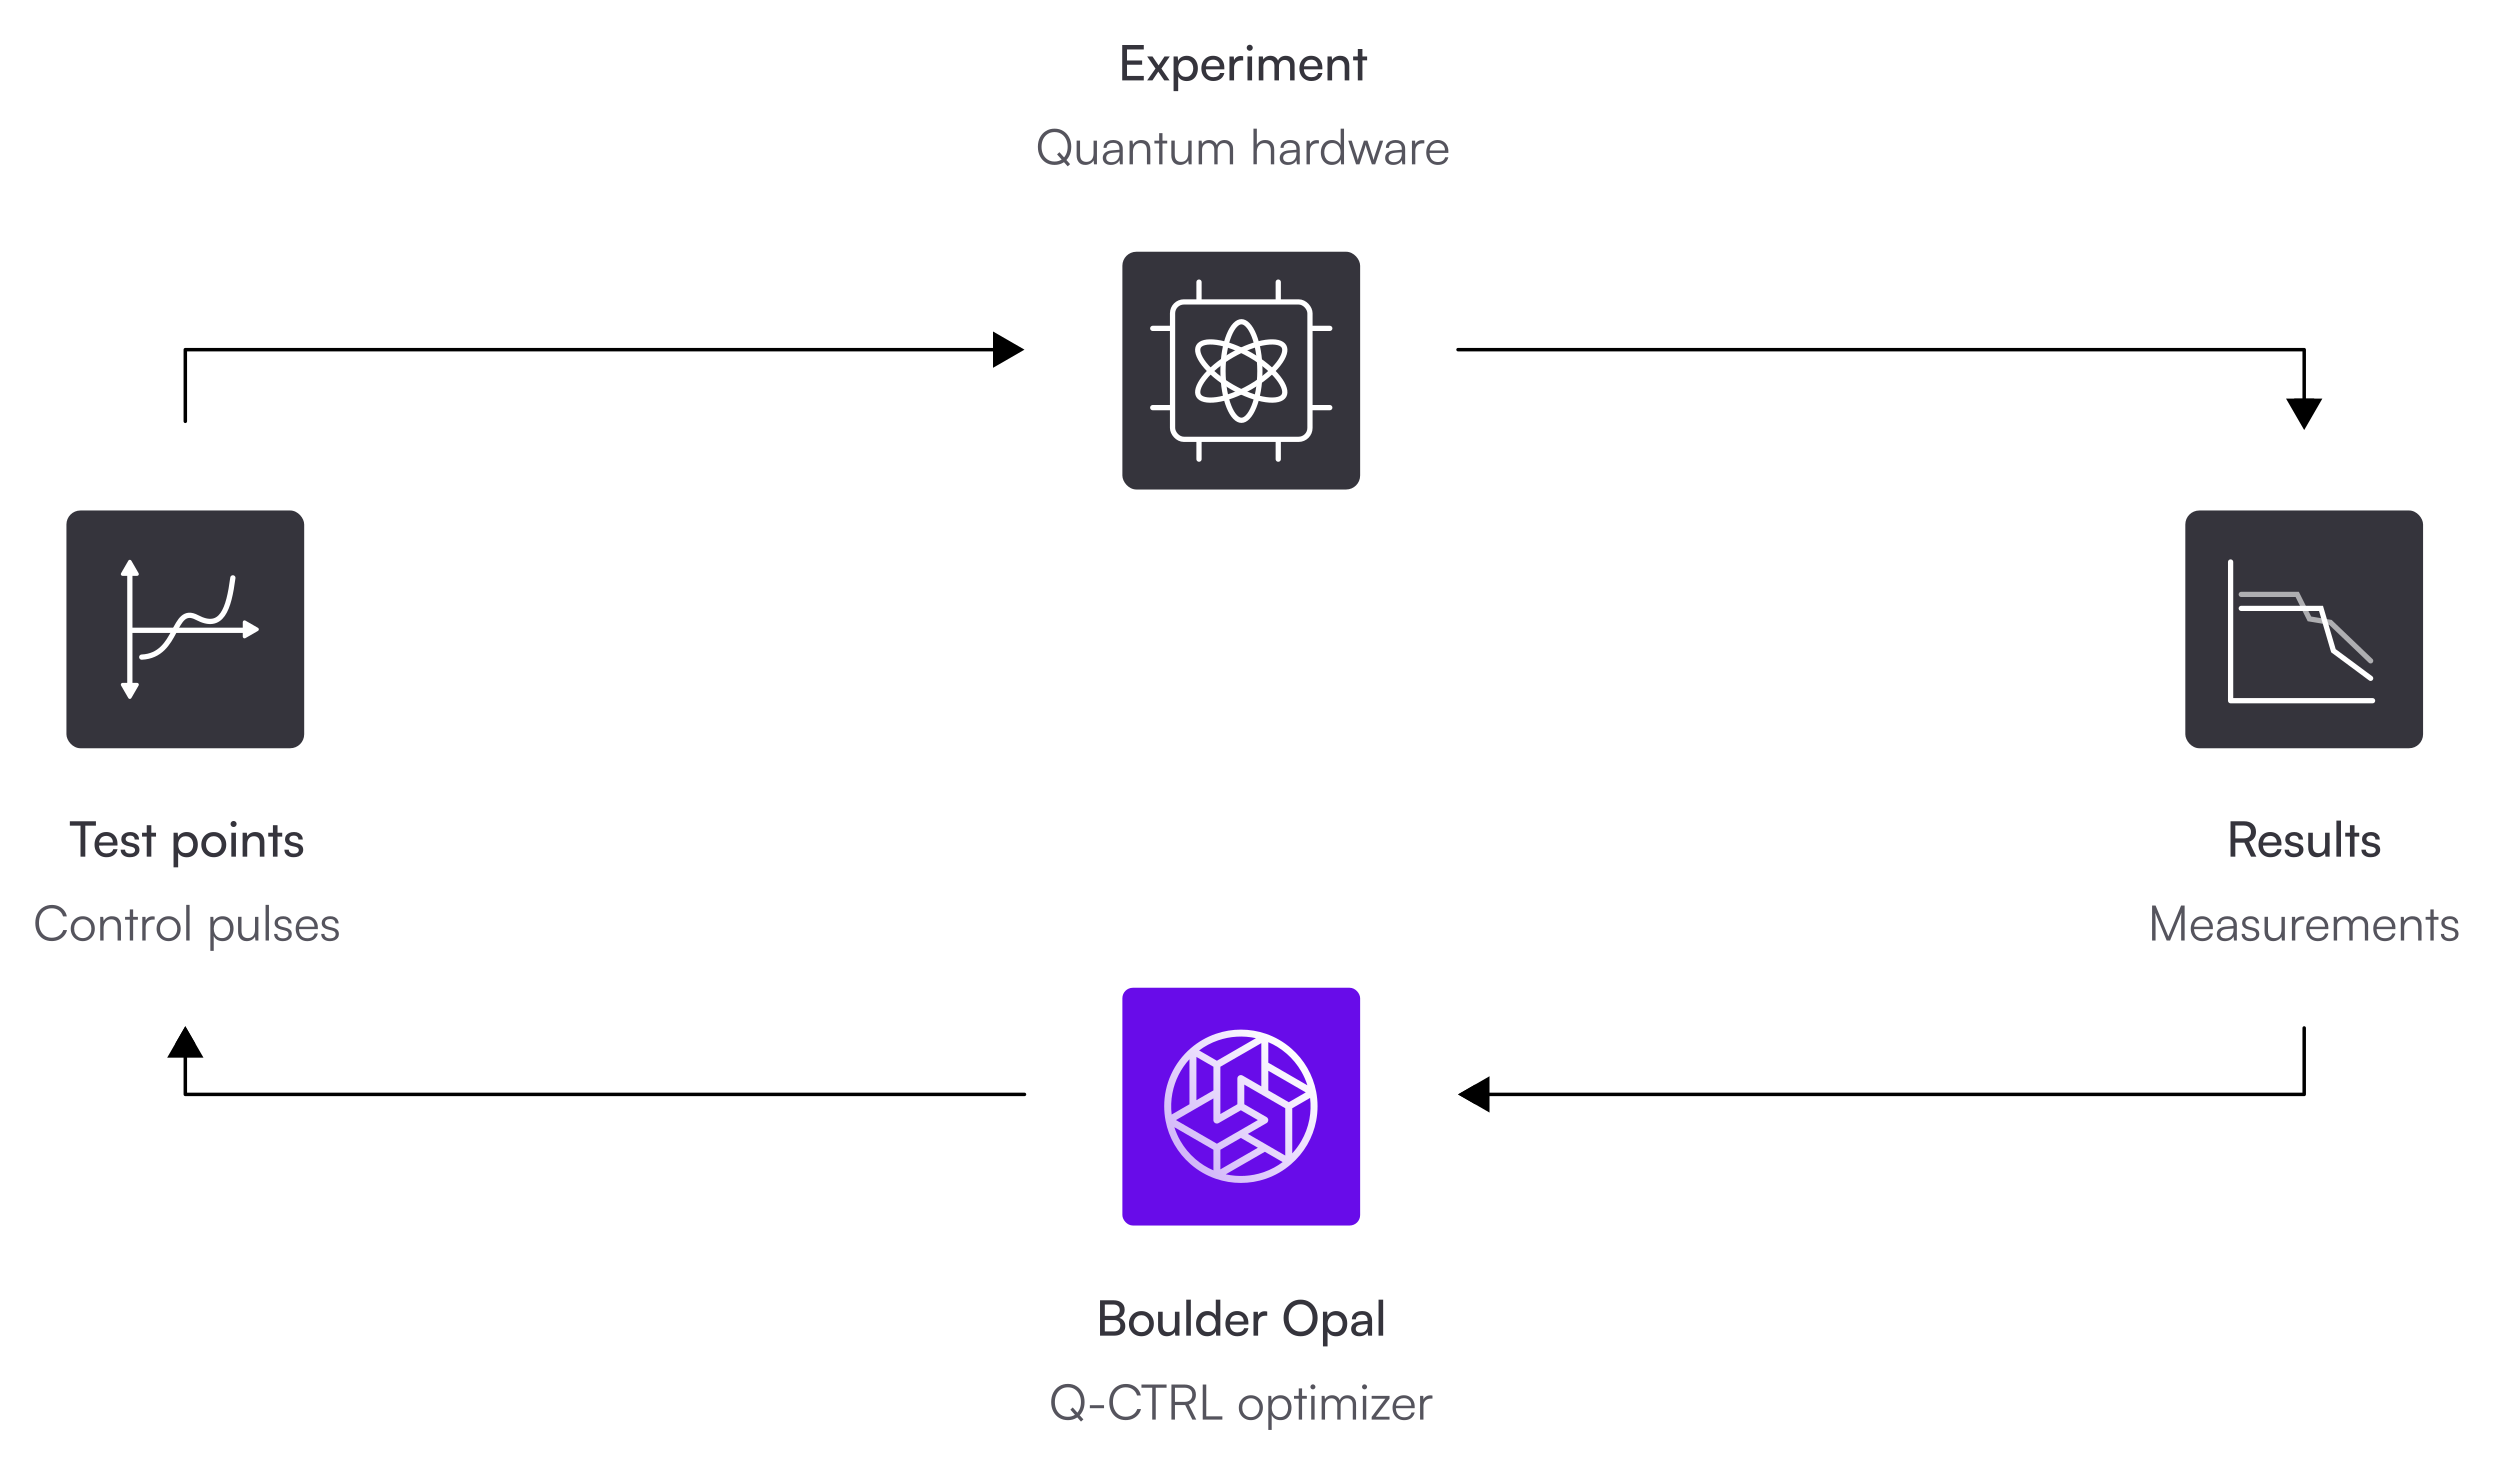 <svg width="715" height="418" viewBox="0 0 715 418" fill="none" xmlns="http://www.w3.org/2000/svg">
<g filter="url(#filter0_dd_3219_128397)">
<rect x="19" y="144" width="68" height="68" rx="4" fill="#35343C"/>
<path d="M37.133 162.699V178.271M37.133 178.271H69.999M37.133 178.271V193.299" stroke="white" stroke-width="1.5" stroke-linecap="round" stroke-linejoin="round"/>
<path d="M36.699 158.35C36.892 158.016 37.373 158.016 37.565 158.35L39.644 161.95C39.836 162.283 39.596 162.7 39.211 162.7H35.054C34.669 162.7 34.428 162.283 34.621 161.95L36.699 158.35Z" fill="white"/>
<path d="M37.566 197.65C37.374 197.984 36.893 197.984 36.7 197.65L34.622 194.05C34.429 193.717 34.67 193.3 35.055 193.3L39.212 193.3C39.597 193.3 39.837 193.717 39.645 194.05L37.566 197.65Z" fill="white"/>
<path d="M73.783 177.567C74.117 177.759 74.117 178.24 73.783 178.433L70.183 180.511C69.85 180.704 69.433 180.463 69.433 180.078L69.433 175.921C69.433 175.536 69.85 175.296 70.183 175.488L73.783 177.567Z" fill="white"/>
<path d="M66.6 163.267C65.415 172.239 63.44 178.378 56.331 174.6C49.222 170.823 51.197 185.461 40.533 185.934" stroke="white" stroke-width="1.5" stroke-linecap="round" stroke-linejoin="round"/>
</g>
<path d="M639.304 245H637.932V234.878H641.754C642.837 234.878 643.681 235.149 644.288 235.69C644.904 236.222 645.212 236.964 645.212 237.916C645.212 238.616 645.039 239.209 644.694 239.694C644.358 240.179 643.877 240.525 643.252 240.73L645.31 245H643.784L641.894 240.996H639.304V245ZM639.304 236.11V239.778H641.768C642.403 239.778 642.893 239.615 643.238 239.288C643.593 238.961 643.77 238.509 643.77 237.93C643.77 237.342 643.588 236.894 643.224 236.586C642.869 236.269 642.379 236.11 641.754 236.11H639.304ZM649.33 245.168C648.667 245.168 648.079 245.019 647.566 244.72C647.052 244.412 646.651 243.992 646.362 243.46C646.072 242.919 645.928 242.293 645.928 241.584C645.928 240.865 646.068 240.235 646.348 239.694C646.637 239.153 647.029 238.728 647.524 238.42C648.028 238.112 648.611 237.958 649.274 237.958C649.927 237.958 650.492 238.098 650.968 238.378C651.453 238.658 651.826 239.05 652.088 239.554C652.358 240.058 652.494 240.651 652.494 241.332V241.822L646.628 241.836L646.656 240.954H651.178C651.178 240.385 651.005 239.927 650.66 239.582C650.314 239.237 649.852 239.064 649.274 239.064C648.835 239.064 648.457 239.162 648.14 239.358C647.832 239.545 647.594 239.825 647.426 240.198C647.267 240.562 647.188 241.001 647.188 241.514C647.188 242.335 647.374 242.97 647.748 243.418C648.121 243.857 648.658 244.076 649.358 244.076C649.871 244.076 650.291 243.973 650.618 243.768C650.944 243.563 651.164 243.264 651.276 242.872H652.508C652.34 243.6 651.98 244.165 651.43 244.566C650.879 244.967 650.179 245.168 649.33 245.168ZM653.404 243.012H654.664C654.664 243.357 654.79 243.633 655.042 243.838C655.294 244.034 655.634 244.132 656.064 244.132C656.53 244.132 656.89 244.043 657.142 243.866C657.394 243.679 657.52 243.432 657.52 243.124C657.52 242.9 657.45 242.713 657.31 242.564C657.179 242.415 656.936 242.293 656.582 242.2L655.378 241.92C654.771 241.771 654.318 241.542 654.02 241.234C653.73 240.926 653.586 240.52 653.586 240.016C653.586 239.596 653.693 239.232 653.908 238.924C654.132 238.616 654.435 238.378 654.818 238.21C655.21 238.042 655.658 237.958 656.162 237.958C656.666 237.958 657.1 238.047 657.464 238.224C657.837 238.401 658.126 238.649 658.332 238.966C658.546 239.283 658.658 239.661 658.668 240.1H657.408C657.398 239.745 657.282 239.47 657.058 239.274C656.834 239.078 656.521 238.98 656.12 238.98C655.709 238.98 655.392 239.069 655.168 239.246C654.944 239.423 654.832 239.666 654.832 239.974C654.832 240.431 655.168 240.744 655.84 240.912L657.044 241.206C657.622 241.337 658.056 241.551 658.346 241.85C658.635 242.139 658.78 242.536 658.78 243.04C658.78 243.469 658.663 243.847 658.43 244.174C658.196 244.491 657.874 244.739 657.464 244.916C657.062 245.084 656.586 245.168 656.036 245.168C655.233 245.168 654.594 244.972 654.118 244.58C653.642 244.188 653.404 243.665 653.404 243.012ZM664.971 238.154H666.273V245H665.097L664.957 243.964C664.761 244.319 664.453 244.608 664.033 244.832C663.613 245.056 663.151 245.168 662.647 245.168C661.854 245.168 661.238 244.921 660.799 244.426C660.37 243.922 660.155 243.25 660.155 242.41V238.154H661.471V241.976C661.471 242.704 661.616 243.227 661.905 243.544C662.204 243.852 662.605 244.006 663.109 244.006C663.716 244.006 664.178 243.819 664.495 243.446C664.812 243.063 664.971 242.503 664.971 241.766V238.154ZM669.526 245H668.21V234.696H669.526V245ZM670.736 238.154H674.74V239.26H670.736V238.154ZM673.396 245H672.08V236.012H673.396V245ZM675.361 243.012H676.621C676.621 243.357 676.747 243.633 676.999 243.838C677.251 244.034 677.591 244.132 678.021 244.132C678.487 244.132 678.847 244.043 679.099 243.866C679.351 243.679 679.477 243.432 679.477 243.124C679.477 242.9 679.407 242.713 679.267 242.564C679.136 242.415 678.893 242.293 678.539 242.2L677.335 241.92C676.728 241.771 676.275 241.542 675.977 241.234C675.687 240.926 675.543 240.52 675.543 240.016C675.543 239.596 675.65 239.232 675.865 238.924C676.089 238.616 676.392 238.378 676.775 238.21C677.167 238.042 677.615 237.958 678.119 237.958C678.623 237.958 679.057 238.047 679.421 238.224C679.794 238.401 680.083 238.649 680.289 238.966C680.503 239.283 680.615 239.661 680.625 240.1H679.365C679.355 239.745 679.239 239.47 679.015 239.274C678.791 239.078 678.478 238.98 678.077 238.98C677.666 238.98 677.349 239.069 677.125 239.246C676.901 239.423 676.789 239.666 676.789 239.974C676.789 240.431 677.125 240.744 677.797 240.912L679.001 241.206C679.579 241.337 680.013 241.551 680.303 241.85C680.592 242.139 680.737 242.536 680.737 243.04C680.737 243.469 680.62 243.847 680.387 244.174C680.153 244.491 679.831 244.739 679.421 244.916C679.019 245.084 678.543 245.168 677.993 245.168C677.19 245.168 676.551 244.972 676.075 244.58C675.599 244.188 675.361 243.665 675.361 243.012Z" fill="#35343C"/>
<path d="M616.491 269H615.497V258.976H616.491L620.145 267.81L623.799 258.976H624.807V269H623.813V264.24C623.813 263.801 623.813 263.419 623.813 263.092C623.823 262.765 623.827 262.481 623.827 262.238C623.837 261.995 623.846 261.781 623.855 261.594C623.865 261.398 623.879 261.211 623.897 261.034L620.635 269H619.669L616.407 261.076C616.435 261.263 616.454 261.622 616.463 262.154C616.482 262.677 616.491 263.321 616.491 264.086V269ZM629.873 269.168C629.22 269.168 628.641 269.019 628.137 268.72C627.643 268.421 627.255 268.006 626.975 267.474C626.695 266.942 626.555 266.321 626.555 265.612C626.555 264.912 626.691 264.296 626.961 263.764C627.241 263.223 627.624 262.803 628.109 262.504C628.595 262.196 629.159 262.042 629.803 262.042C630.419 262.042 630.956 262.177 631.413 262.448C631.88 262.719 632.239 263.097 632.491 263.582C632.753 264.058 632.883 264.618 632.883 265.262V265.738H627.087L627.115 265.038H631.917C631.917 264.385 631.721 263.862 631.329 263.47C630.947 263.069 630.438 262.868 629.803 262.868C629.337 262.868 628.926 262.975 628.571 263.19C628.226 263.405 627.96 263.713 627.773 264.114C627.587 264.506 627.493 264.973 627.493 265.514C627.493 266.41 627.699 267.105 628.109 267.6C628.529 268.095 629.122 268.342 629.887 268.342C630.438 268.342 630.891 268.225 631.245 267.992C631.6 267.759 631.838 267.418 631.959 266.97H632.883C632.706 267.679 632.361 268.225 631.847 268.608C631.334 268.981 630.676 269.168 629.873 269.168ZM636.306 269.168C635.587 269.168 635.022 268.981 634.612 268.608C634.21 268.235 634.01 267.754 634.01 267.166C634.01 266.541 634.234 266.041 634.682 265.668C635.13 265.295 635.75 265.075 636.544 265.01L638.784 264.828V264.604C638.784 264.156 638.704 263.806 638.546 263.554C638.387 263.293 638.172 263.111 637.902 263.008C637.631 262.905 637.328 262.854 636.992 262.854C636.394 262.854 635.932 262.98 635.606 263.232C635.279 263.484 635.116 263.839 635.116 264.296H634.234C634.234 263.839 634.35 263.442 634.584 263.106C634.817 262.77 635.144 262.509 635.564 262.322C635.984 262.135 636.469 262.042 637.02 262.042C637.552 262.042 638.018 262.135 638.42 262.322C638.821 262.499 639.138 262.779 639.372 263.162C639.614 263.535 639.736 264.021 639.736 264.618V269H638.924L638.798 267.81C638.592 268.239 638.266 268.575 637.818 268.818C637.379 269.051 636.875 269.168 636.306 269.168ZM636.53 268.384C637.248 268.384 637.804 268.155 638.196 267.698C638.588 267.241 638.784 266.648 638.784 265.92V265.556L636.782 265.71C636.147 265.766 635.69 265.925 635.41 266.186C635.13 266.447 634.99 266.765 634.99 267.138C634.99 267.549 635.13 267.861 635.41 268.076C635.69 268.281 636.063 268.384 636.53 268.384ZM641.1 267.096H642.024C642.024 267.488 642.164 267.801 642.444 268.034C642.724 268.258 643.097 268.37 643.564 268.37C644.087 268.37 644.493 268.267 644.782 268.062C645.081 267.847 645.23 267.558 645.23 267.194C645.23 266.914 645.151 266.69 644.992 266.522C644.833 266.354 644.553 266.219 644.152 266.116L642.99 265.822C642.402 265.673 641.963 265.444 641.674 265.136C641.385 264.828 641.24 264.445 641.24 263.988C641.24 263.596 641.343 263.255 641.548 262.966C641.753 262.667 642.038 262.439 642.402 262.28C642.775 262.121 643.205 262.042 643.69 262.042C644.166 262.042 644.581 262.126 644.936 262.294C645.291 262.462 645.566 262.7 645.762 263.008C645.967 263.307 646.075 263.666 646.084 264.086H645.146C645.137 263.685 645.001 263.377 644.74 263.162C644.479 262.947 644.119 262.84 643.662 262.84C643.186 262.84 642.817 262.938 642.556 263.134C642.304 263.33 642.178 263.61 642.178 263.974C642.178 264.497 642.547 264.851 643.284 265.038L644.446 265.332C645.034 265.481 645.463 265.701 645.734 265.99C646.014 266.279 646.154 266.667 646.154 267.152C646.154 267.553 646.047 267.908 645.832 268.216C645.617 268.524 645.314 268.762 644.922 268.93C644.539 269.089 644.091 269.168 643.578 269.168C642.822 269.168 642.22 268.981 641.772 268.608C641.324 268.225 641.1 267.721 641.1 267.096ZM652.504 262.224H653.47V269H652.63L652.504 267.852C652.318 268.244 652.005 268.561 651.566 268.804C651.137 269.047 650.656 269.168 650.124 269.168C649.331 269.168 648.72 268.916 648.29 268.412C647.87 267.908 647.66 267.245 647.66 266.424V262.21H648.64V266.116C648.64 266.919 648.804 267.483 649.13 267.81C649.466 268.137 649.9 268.3 650.432 268.3C651.086 268.3 651.594 268.09 651.958 267.67C652.322 267.241 652.504 266.625 652.504 265.822V262.224ZM659.025 262.14V263.008H658.493C657.867 263.008 657.368 263.199 656.995 263.582C656.631 263.965 656.449 264.483 656.449 265.136V269H655.483V262.224H656.393L656.477 263.554H656.379C656.472 263.115 656.701 262.761 657.065 262.49C657.429 262.21 657.872 262.07 658.395 262.07C658.497 262.07 658.6 262.075 658.703 262.084C658.805 262.093 658.913 262.112 659.025 262.14ZM662.891 269.168C662.238 269.168 661.659 269.019 661.155 268.72C660.66 268.421 660.273 268.006 659.993 267.474C659.713 266.942 659.573 266.321 659.573 265.612C659.573 264.912 659.708 264.296 659.979 263.764C660.259 263.223 660.642 262.803 661.127 262.504C661.612 262.196 662.177 262.042 662.821 262.042C663.437 262.042 663.974 262.177 664.431 262.448C664.898 262.719 665.257 263.097 665.509 263.582C665.77 264.058 665.901 264.618 665.901 265.262V265.738H660.105L660.133 265.038H664.935C664.935 264.385 664.739 263.862 664.347 263.47C663.964 263.069 663.456 262.868 662.821 262.868C662.354 262.868 661.944 262.975 661.589 263.19C661.244 263.405 660.978 263.713 660.791 264.114C660.604 264.506 660.511 264.973 660.511 265.514C660.511 266.41 660.716 267.105 661.127 267.6C661.547 268.095 662.14 268.342 662.905 268.342C663.456 268.342 663.908 268.225 664.263 267.992C664.618 267.759 664.856 267.418 664.977 266.97H665.901C665.724 267.679 665.378 268.225 664.865 268.608C664.352 268.981 663.694 269.168 662.891 269.168ZM668.412 269H667.446V262.224H668.285L668.426 263.498L668.285 263.456C668.425 263.027 668.687 262.686 669.07 262.434C669.462 262.173 669.919 262.042 670.442 262.042C671.048 262.042 671.552 262.21 671.954 262.546C672.364 262.873 672.626 263.321 672.738 263.89H672.528C672.621 263.321 672.873 262.873 673.284 262.546C673.704 262.21 674.226 262.042 674.852 262.042C675.58 262.042 676.168 262.266 676.616 262.714C677.064 263.162 677.288 263.778 677.288 264.562V269H676.35V264.758C676.35 264.179 676.2 263.727 675.902 263.4C675.603 263.073 675.192 262.91 674.669 262.91C674.296 262.91 673.974 262.999 673.704 263.176C673.433 263.344 673.223 263.573 673.074 263.862C672.934 264.151 672.864 264.469 672.864 264.814V269H671.912V264.744C671.912 264.165 671.758 263.717 671.45 263.4C671.151 263.083 670.745 262.924 670.232 262.924C669.858 262.924 669.532 263.008 669.252 263.176C668.981 263.344 668.771 263.573 668.622 263.862C668.482 264.142 668.412 264.455 668.412 264.8V269ZM682.073 269.168C681.419 269.168 680.841 269.019 680.337 268.72C679.842 268.421 679.455 268.006 679.175 267.474C678.895 266.942 678.755 266.321 678.755 265.612C678.755 264.912 678.89 264.296 679.161 263.764C679.441 263.223 679.823 262.803 680.309 262.504C680.794 262.196 681.359 262.042 682.003 262.042C682.619 262.042 683.155 262.177 683.613 262.448C684.079 262.719 684.439 263.097 684.691 263.582C684.952 264.058 685.083 264.618 685.083 265.262V265.738H679.287L679.315 265.038H684.117C684.117 264.385 683.921 263.862 683.529 263.47C683.146 263.069 682.637 262.868 682.003 262.868C681.536 262.868 681.125 262.975 680.771 263.19C680.425 263.405 680.159 263.713 679.973 264.114C679.786 264.506 679.693 264.973 679.693 265.514C679.693 266.41 679.898 267.105 680.309 267.6C680.729 268.095 681.321 268.342 682.087 268.342C682.637 268.342 683.09 268.225 683.445 267.992C683.799 267.759 684.037 267.418 684.159 266.97H685.083C684.905 267.679 684.56 268.225 684.047 268.608C683.533 268.981 682.875 269.168 682.073 269.168ZM687.593 269H686.627V262.224H687.467L687.607 263.4C687.831 262.971 688.148 262.639 688.559 262.406C688.979 262.163 689.436 262.042 689.931 262.042C690.864 262.042 691.536 262.299 691.947 262.812C692.358 263.325 692.563 264.007 692.563 264.856V269H691.597V265.066C691.597 264.273 691.429 263.717 691.093 263.4C690.766 263.083 690.323 262.924 689.763 262.924C689.072 262.924 688.536 263.157 688.153 263.624C687.78 264.081 687.593 264.693 687.593 265.458V269ZM693.732 262.224H697.4V263.036H693.732V262.224ZM696.042 269H695.09V260.082H696.042V269ZM698.084 267.096H699.008C699.008 267.488 699.148 267.801 699.428 268.034C699.708 268.258 700.082 268.37 700.548 268.37C701.071 268.37 701.477 268.267 701.766 268.062C702.065 267.847 702.214 267.558 702.214 267.194C702.214 266.914 702.135 266.69 701.976 266.522C701.818 266.354 701.538 266.219 701.136 266.116L699.974 265.822C699.386 265.673 698.948 265.444 698.658 265.136C698.369 264.828 698.224 264.445 698.224 263.988C698.224 263.596 698.327 263.255 698.532 262.966C698.738 262.667 699.022 262.439 699.386 262.28C699.76 262.121 700.189 262.042 700.674 262.042C701.15 262.042 701.566 262.126 701.92 262.294C702.275 262.462 702.55 262.7 702.746 263.008C702.952 263.307 703.059 263.666 703.068 264.086H702.13C702.121 263.685 701.986 263.377 701.724 263.162C701.463 262.947 701.104 262.84 700.646 262.84C700.17 262.84 699.802 262.938 699.54 263.134C699.288 263.33 699.162 263.61 699.162 263.974C699.162 264.497 699.531 264.851 700.268 265.038L701.43 265.332C702.018 265.481 702.448 265.701 702.718 265.99C702.998 266.279 703.138 266.667 703.138 267.152C703.138 267.553 703.031 267.908 702.816 268.216C702.602 268.524 702.298 268.762 701.906 268.93C701.524 269.089 701.076 269.168 700.562 269.168C699.806 269.168 699.204 268.981 698.756 268.608C698.308 268.225 698.084 267.721 698.084 267.096Z" fill="#55545D"/>
<g filter="url(#filter1_dd_3219_128397)">
<rect x="321" y="70" width="68" height="68" rx="4" fill="#35343C"/>
<path d="M360.326 104.111C360.326 108.138 359.663 111.749 358.617 114.325C358.094 115.615 357.489 116.609 356.856 117.269C356.225 117.927 355.616 118.205 355.053 118.205C354.49 118.205 353.88 117.927 353.249 117.269C352.617 116.609 352.012 115.615 351.488 114.325C350.443 111.749 349.779 108.138 349.779 104.111C349.779 100.084 350.443 96.474 351.488 93.897C352.012 92.607 352.617 91.613 353.249 90.953C353.88 90.296 354.49 90.018 355.053 90.018C355.616 90.018 356.225 90.296 356.856 90.953C357.489 91.613 358.094 92.607 358.617 93.897C359.663 96.474 360.326 100.084 360.326 104.111Z" stroke="white" stroke-width="1.5"/>
<path d="M357.636 99.545C361.124 101.558 363.919 103.938 365.627 106.132C366.483 107.23 367.041 108.251 367.296 109.129C367.55 110.004 367.486 110.671 367.205 111.158C366.923 111.646 366.378 112.035 365.493 112.252C364.605 112.471 363.442 112.497 362.063 112.305C359.309 111.923 355.85 110.692 352.363 108.679C348.875 106.665 346.08 104.285 344.372 102.091C343.516 100.993 342.958 99.972 342.703 99.094C342.449 98.219 342.513 97.552 342.794 97.065C343.076 96.577 343.621 96.188 344.506 95.971C345.394 95.753 346.557 95.726 347.936 95.918C350.69 96.301 354.149 97.531 357.636 99.545Z" stroke="white" stroke-width="1.5"/>
<path d="M352.362 99.545C348.875 101.558 346.079 103.938 344.371 106.132C343.515 107.23 342.957 108.251 342.702 109.129C342.448 110.004 342.512 110.671 342.793 111.158C343.075 111.646 343.62 112.035 344.505 112.252C345.393 112.471 346.556 112.497 347.935 112.305C350.689 111.923 354.148 110.692 357.635 108.679C361.123 106.665 363.918 104.285 365.626 102.091C366.482 100.993 367.04 99.972 367.295 99.094C367.549 98.219 367.486 97.552 367.204 97.065C366.922 96.577 366.377 96.188 365.492 95.971C364.604 95.753 363.441 95.726 362.062 95.918C359.308 96.301 355.849 97.531 352.362 99.545Z" stroke="white" stroke-width="1.5"/>
<rect x="335.35" y="84.35" width="39.3" height="39.3" rx="3.25" stroke="white" stroke-width="1.5"/>
<line x1="342.916" y1="83.984" x2="342.916" y2="78.684" stroke="white" stroke-width="1.5" stroke-linecap="round"/>
<line x1="365.582" y1="83.984" x2="365.582" y2="78.684" stroke="white" stroke-width="1.5" stroke-linecap="round"/>
<line x1="342.916" y1="129.318" x2="342.916" y2="124.018" stroke="white" stroke-width="1.5" stroke-linecap="round"/>
<line x1="365.582" y1="129.318" x2="365.582" y2="124.018" stroke="white" stroke-width="1.5" stroke-linecap="round"/>
<line x1="329.684" y1="91.916" x2="334.984" y2="91.916" stroke="white" stroke-width="1.5" stroke-linecap="round"/>
<line x1="329.684" y1="114.582" x2="334.984" y2="114.582" stroke="white" stroke-width="1.5" stroke-linecap="round"/>
<line x1="375.016" y1="91.916" x2="380.316" y2="91.916" stroke="white" stroke-width="1.5" stroke-linecap="round"/>
<line x1="375.016" y1="114.582" x2="380.316" y2="114.582" stroke="white" stroke-width="1.5" stroke-linecap="round"/>
</g>
<path d="M315.979 371.878V382H314.607V371.878H315.979ZM318.583 377.534H315.601V376.344H318.471C319.04 376.344 319.479 376.199 319.787 375.91C320.095 375.621 320.249 375.21 320.249 374.678C320.249 374.174 320.085 373.787 319.759 373.516C319.441 373.236 318.984 373.096 318.387 373.096H315.363V371.878H318.471C319.46 371.878 320.235 372.116 320.795 372.592C321.364 373.068 321.649 373.721 321.649 374.552C321.649 375.177 321.495 375.7 321.187 376.12C320.888 376.531 320.445 376.829 319.857 377.016V376.834C320.51 376.993 321 377.282 321.327 377.702C321.663 378.113 321.831 378.645 321.831 379.298C321.831 379.858 321.7 380.343 321.439 380.754C321.187 381.155 320.818 381.463 320.333 381.678C319.847 381.893 319.273 382 318.611 382H315.363V380.782H318.583C319.171 380.782 319.623 380.637 319.941 380.348C320.258 380.059 320.417 379.653 320.417 379.13C320.417 378.626 320.253 378.234 319.927 377.954C319.609 377.674 319.161 377.534 318.583 377.534ZM322.876 378.57C322.876 377.87 323.03 377.249 323.338 376.708C323.646 376.167 324.066 375.742 324.598 375.434C325.139 375.126 325.755 374.972 326.446 374.972C327.137 374.972 327.748 375.126 328.28 375.434C328.812 375.742 329.232 376.167 329.54 376.708C329.848 377.249 330.002 377.87 330.002 378.57C330.002 379.27 329.848 379.891 329.54 380.432C329.232 380.973 328.812 381.398 328.28 381.706C327.748 382.014 327.137 382.168 326.446 382.168C325.755 382.168 325.139 382.014 324.598 381.706C324.066 381.398 323.646 380.973 323.338 380.432C323.03 379.891 322.876 379.27 322.876 378.57ZM324.206 378.57C324.206 379.046 324.299 379.466 324.486 379.83C324.682 380.194 324.948 380.479 325.284 380.684C325.62 380.889 326.007 380.992 326.446 380.992C326.885 380.992 327.272 380.889 327.608 380.684C327.944 380.479 328.205 380.194 328.392 379.83C328.588 379.466 328.686 379.046 328.686 378.57C328.686 378.085 328.588 377.665 328.392 377.31C328.205 376.946 327.944 376.661 327.608 376.456C327.272 376.251 326.885 376.148 326.446 376.148C326.007 376.148 325.62 376.251 325.284 376.456C324.948 376.661 324.682 376.946 324.486 377.31C324.299 377.665 324.206 378.085 324.206 378.57ZM336.027 375.154H337.329V382H336.153L336.013 380.964C335.817 381.319 335.509 381.608 335.089 381.832C334.669 382.056 334.207 382.168 333.703 382.168C332.909 382.168 332.293 381.921 331.855 381.426C331.425 380.922 331.211 380.25 331.211 379.41V375.154H332.527V378.976C332.527 379.704 332.671 380.227 332.961 380.544C333.259 380.852 333.661 381.006 334.165 381.006C334.771 381.006 335.233 380.819 335.551 380.446C335.868 380.063 336.027 379.503 336.027 378.766V375.154ZM340.582 382H339.266V371.696H340.582V382ZM345.263 382.168C344.601 382.168 344.031 382.019 343.555 381.72C343.079 381.412 342.711 380.987 342.449 380.446C342.197 379.905 342.071 379.289 342.071 378.598C342.071 377.898 342.202 377.277 342.463 376.736C342.725 376.185 343.098 375.751 343.583 375.434C344.069 375.117 344.647 374.958 345.319 374.958C345.851 374.958 346.323 375.07 346.733 375.294C347.153 375.509 347.48 375.831 347.713 376.26V371.696H349.015V382H347.839L347.727 380.754C347.503 381.211 347.172 381.561 346.733 381.804C346.304 382.047 345.814 382.168 345.263 382.168ZM345.529 380.978C345.977 380.978 346.36 380.875 346.677 380.67C347.004 380.465 347.256 380.18 347.433 379.816C347.611 379.452 347.699 379.032 347.699 378.556C347.699 378.08 347.611 377.665 347.433 377.31C347.256 376.946 347.004 376.661 346.677 376.456C346.36 376.251 345.977 376.148 345.529 376.148C345.081 376.148 344.699 376.255 344.381 376.47C344.064 376.675 343.821 376.96 343.653 377.324C343.485 377.679 343.401 378.089 343.401 378.556C343.401 379.032 343.485 379.452 343.653 379.816C343.821 380.18 344.064 380.465 344.381 380.67C344.699 380.875 345.081 380.978 345.529 380.978ZM353.868 382.168C353.205 382.168 352.617 382.019 352.104 381.72C351.591 381.412 351.189 380.992 350.9 380.46C350.611 379.919 350.466 379.293 350.466 378.584C350.466 377.865 350.606 377.235 350.886 376.694C351.175 376.153 351.567 375.728 352.062 375.42C352.566 375.112 353.149 374.958 353.812 374.958C354.465 374.958 355.03 375.098 355.506 375.378C355.991 375.658 356.365 376.05 356.626 376.554C356.897 377.058 357.032 377.651 357.032 378.332V378.822L351.166 378.836L351.194 377.954H355.716C355.716 377.385 355.543 376.927 355.198 376.582C354.853 376.237 354.391 376.064 353.812 376.064C353.373 376.064 352.995 376.162 352.678 376.358C352.37 376.545 352.132 376.825 351.964 377.198C351.805 377.562 351.726 378.001 351.726 378.514C351.726 379.335 351.913 379.97 352.286 380.418C352.659 380.857 353.196 381.076 353.896 381.076C354.409 381.076 354.829 380.973 355.156 380.768C355.483 380.563 355.702 380.264 355.814 379.872H357.046C356.878 380.6 356.519 381.165 355.968 381.566C355.417 381.967 354.717 382.168 353.868 382.168ZM362.422 375.098V376.302H361.834C361.208 376.302 360.714 376.484 360.35 376.848C359.995 377.203 359.818 377.711 359.818 378.374V382H358.502V375.168H359.734L359.846 376.54H359.72C359.813 376.092 360.037 375.728 360.392 375.448C360.746 375.159 361.19 375.014 361.722 375.014C361.843 375.014 361.955 375.023 362.058 375.042C362.17 375.051 362.291 375.07 362.422 375.098ZM376.836 376.932C376.836 377.959 376.626 378.869 376.206 379.662C375.796 380.446 375.222 381.062 374.484 381.51C373.756 381.949 372.912 382.168 371.95 382.168C371.008 382.168 370.168 381.949 369.43 381.51C368.702 381.062 368.133 380.446 367.722 379.662C367.312 378.878 367.106 377.968 367.106 376.932C367.106 375.905 367.312 375 367.722 374.216C368.142 373.432 368.716 372.816 369.444 372.368C370.172 371.92 371.012 371.696 371.964 371.696C372.926 371.696 373.77 371.92 374.498 372.368C375.226 372.816 375.796 373.432 376.206 374.216C376.626 375 376.836 375.905 376.836 376.932ZM375.394 376.932C375.394 376.148 375.25 375.462 374.96 374.874C374.68 374.286 374.284 373.833 373.77 373.516C373.257 373.189 372.655 373.026 371.964 373.026C371.283 373.026 370.686 373.189 370.172 373.516C369.659 373.833 369.258 374.286 368.968 374.874C368.688 375.462 368.548 376.148 368.548 376.932C368.548 377.716 368.688 378.402 368.968 378.99C369.258 379.578 369.659 380.035 370.172 380.362C370.686 380.689 371.283 380.852 371.964 380.852C372.655 380.852 373.257 380.689 373.77 380.362C374.284 380.026 374.68 379.564 374.96 378.976C375.25 378.388 375.394 377.707 375.394 376.932ZM378.367 385.066V375.154H379.557L379.655 376.386C379.879 375.91 380.21 375.555 380.649 375.322C381.097 375.079 381.592 374.958 382.133 374.958C382.786 374.958 383.351 375.112 383.827 375.42C384.303 375.719 384.667 376.139 384.919 376.68C385.18 377.212 385.311 377.828 385.311 378.528C385.311 379.228 385.185 379.853 384.933 380.404C384.69 380.955 384.331 381.389 383.855 381.706C383.388 382.023 382.814 382.182 382.133 382.182C381.582 382.182 381.092 382.07 380.663 381.846C380.234 381.622 379.907 381.3 379.683 380.88V385.066H378.367ZM379.697 378.584C379.697 379.041 379.781 379.457 379.949 379.83C380.126 380.194 380.374 380.479 380.691 380.684C381.018 380.889 381.405 380.992 381.853 380.992C382.301 380.992 382.684 380.889 383.001 380.684C383.318 380.469 383.561 380.18 383.729 379.816C383.906 379.452 383.995 379.041 383.995 378.584C383.995 378.108 383.906 377.688 383.729 377.324C383.561 376.96 383.318 376.675 383.001 376.47C382.684 376.265 382.301 376.162 381.853 376.162C381.405 376.162 381.018 376.265 380.691 376.47C380.374 376.675 380.126 376.96 379.949 377.324C379.781 377.688 379.697 378.108 379.697 378.584ZM388.764 382.168C388.036 382.168 387.462 381.977 387.042 381.594C386.631 381.211 386.426 380.712 386.426 380.096C386.426 379.471 386.65 378.971 387.098 378.598C387.546 378.215 388.171 377.991 388.974 377.926L391.13 377.758V377.562C391.13 377.179 391.06 376.876 390.92 376.652C390.78 376.419 390.588 376.255 390.346 376.162C390.103 376.059 389.828 376.008 389.52 376.008C388.969 376.008 388.54 376.125 388.232 376.358C387.933 376.582 387.784 376.904 387.784 377.324H386.636C386.636 376.848 386.757 376.433 387 376.078C387.242 375.723 387.583 375.448 388.022 375.252C388.47 375.056 388.988 374.958 389.576 374.958C390.145 374.958 390.64 375.061 391.06 375.266C391.489 375.462 391.82 375.765 392.054 376.176C392.296 376.577 392.418 377.086 392.418 377.702V382H391.298L391.158 380.894C390.98 381.286 390.672 381.599 390.234 381.832C389.804 382.056 389.314 382.168 388.764 382.168ZM389.142 381.146C389.767 381.146 390.257 380.959 390.612 380.586C390.966 380.203 391.144 379.69 391.144 379.046V378.682L389.394 378.822C388.815 378.878 388.395 379.013 388.134 379.228C387.882 379.443 387.756 379.718 387.756 380.054C387.756 380.418 387.877 380.693 388.12 380.88C388.372 381.057 388.712 381.146 389.142 381.146ZM395.584 382H394.268V371.696H395.584V382Z" fill="#35343C"/>
<path d="M310.189 400.988C310.189 402.005 309.984 402.901 309.573 403.676C309.172 404.451 308.612 405.062 307.893 405.51C307.174 405.949 306.348 406.168 305.415 406.168C304.482 406.168 303.651 405.949 302.923 405.51C302.204 405.062 301.644 404.451 301.243 403.676C300.842 402.901 300.641 402.005 300.641 400.988C300.641 399.971 300.842 399.075 301.243 398.3C301.654 397.516 302.218 396.905 302.937 396.466C303.656 396.018 304.482 395.794 305.415 395.794C306.358 395.794 307.184 396.018 307.893 396.466C308.612 396.905 309.172 397.516 309.573 398.3C309.984 399.075 310.189 399.971 310.189 400.988ZM309.153 400.988C309.153 400.148 308.994 399.415 308.677 398.79C308.36 398.155 307.921 397.661 307.361 397.306C306.81 396.951 306.162 396.774 305.415 396.774C304.678 396.774 304.029 396.951 303.469 397.306C302.909 397.661 302.47 398.155 302.153 398.79C301.845 399.415 301.691 400.148 301.691 400.988C301.691 401.819 301.845 402.551 302.153 403.186C302.47 403.821 302.909 404.315 303.469 404.67C304.029 405.025 304.678 405.202 305.415 405.202C306.162 405.202 306.81 405.025 307.361 404.67C307.921 404.315 308.36 403.821 308.677 403.186C308.994 402.551 309.153 401.819 309.153 400.988ZM309.167 406.574L306.129 403.158L306.801 402.528L309.853 405.944L309.167 406.574ZM311.695 402.752V401.884H315.755V402.752H311.695ZM321.956 406.154C321.023 406.154 320.202 405.939 319.492 405.51C318.792 405.071 318.242 404.465 317.84 403.69C317.448 402.915 317.252 402.015 317.252 400.988C317.252 399.961 317.453 399.061 317.854 398.286C318.256 397.502 318.816 396.895 319.534 396.466C320.253 396.027 321.079 395.808 322.012 395.808C322.74 395.808 323.398 395.943 323.986 396.214C324.574 396.485 325.069 396.867 325.47 397.362C325.872 397.847 326.138 398.426 326.268 399.098H325.19C324.976 398.37 324.584 397.801 324.014 397.39C323.445 396.979 322.764 396.774 321.97 396.774C321.242 396.774 320.598 396.951 320.038 397.306C319.488 397.651 319.058 398.141 318.75 398.776C318.452 399.401 318.302 400.139 318.302 400.988C318.302 401.819 318.456 402.551 318.764 403.186C319.072 403.821 319.502 404.315 320.052 404.67C320.603 405.015 321.242 405.188 321.97 405.188C322.764 405.188 323.454 404.987 324.042 404.586C324.63 404.185 325.032 403.653 325.246 402.99H326.324C326.175 403.615 325.89 404.166 325.47 404.642C325.06 405.118 324.551 405.491 323.944 405.762C323.338 406.023 322.675 406.154 321.956 406.154ZM330.545 396.424V406H329.537V396.424H330.545ZM326.457 396.9V395.976H333.639V396.9H326.457ZM336.035 406H335.027V395.976H338.765C339.773 395.976 340.566 396.237 341.145 396.76C341.733 397.273 342.027 397.978 342.027 398.874C342.027 399.593 341.845 400.195 341.481 400.68C341.126 401.165 340.627 401.497 339.983 401.674L342.125 406H341.005L338.961 401.842H336.035V406ZM336.035 396.886V400.932H338.793C339.483 400.932 340.02 400.75 340.403 400.386C340.795 400.022 340.991 399.527 340.991 398.902C340.991 398.249 340.79 397.749 340.389 397.404C339.987 397.059 339.446 396.886 338.765 396.886H336.035ZM344.99 395.976V406H343.982V395.976H344.99ZM344.15 406V405.076H349.596V406H344.15ZM354.302 402.612C354.302 401.912 354.451 401.296 354.75 400.764C355.048 400.232 355.459 399.812 355.982 399.504C356.504 399.196 357.092 399.042 357.746 399.042C358.408 399.042 358.996 399.196 359.51 399.504C360.032 399.812 360.443 400.232 360.742 400.764C361.04 401.296 361.19 401.912 361.19 402.612C361.19 403.293 361.04 403.905 360.742 404.446C360.443 404.978 360.032 405.398 359.51 405.706C358.996 406.014 358.408 406.168 357.746 406.168C357.092 406.168 356.504 406.014 355.982 405.706C355.459 405.398 355.048 404.978 354.75 404.446C354.451 403.905 354.302 403.293 354.302 402.612ZM355.282 402.598C355.282 403.13 355.384 403.601 355.59 404.012C355.804 404.413 356.094 404.731 356.458 404.964C356.831 405.188 357.26 405.3 357.746 405.3C358.231 405.3 358.656 405.188 359.02 404.964C359.393 404.731 359.682 404.413 359.888 404.012C360.102 403.601 360.21 403.13 360.21 402.598C360.21 402.075 360.102 401.613 359.888 401.212C359.682 400.811 359.393 400.493 359.02 400.26C358.656 400.027 358.231 399.91 357.746 399.91C357.26 399.91 356.831 400.027 356.458 400.26C356.094 400.493 355.804 400.811 355.59 401.212C355.384 401.613 355.282 402.075 355.282 402.598ZM362.735 408.954V399.224H363.575L363.673 400.596C363.915 400.073 364.261 399.686 364.709 399.434C365.166 399.173 365.675 399.042 366.235 399.042C366.888 399.042 367.448 399.196 367.915 399.504C368.381 399.812 368.741 400.232 368.993 400.764C369.245 401.296 369.371 401.903 369.371 402.584C369.371 403.265 369.245 403.877 368.993 404.418C368.75 404.959 368.395 405.389 367.929 405.706C367.471 406.014 366.907 406.168 366.235 406.168C365.656 406.168 365.147 406.047 364.709 405.804C364.27 405.552 363.934 405.183 363.701 404.698V408.954H362.735ZM363.715 402.612C363.715 403.125 363.808 403.587 363.995 403.998C364.181 404.399 364.447 404.717 364.793 404.95C365.147 405.183 365.572 405.3 366.067 405.3C366.561 405.3 366.981 405.183 367.327 404.95C367.672 404.717 367.933 404.399 368.111 403.998C368.297 403.587 368.391 403.125 368.391 402.612C368.391 402.089 368.297 401.627 368.111 401.226C367.933 400.815 367.672 400.498 367.327 400.274C366.981 400.041 366.561 399.924 366.067 399.924C365.572 399.924 365.147 400.041 364.793 400.274C364.447 400.498 364.181 400.815 363.995 401.226C363.808 401.627 363.715 402.089 363.715 402.612ZM370.086 399.224H373.754V400.036H370.086V399.224ZM372.396 406H371.444V397.082H372.396V406ZM375.012 406V399.224H375.978V406H375.012ZM375.488 397.362C375.292 397.362 375.124 397.292 374.984 397.152C374.844 397.012 374.774 396.844 374.774 396.648C374.774 396.452 374.844 396.284 374.984 396.144C375.124 395.995 375.292 395.92 375.488 395.92C375.684 395.92 375.852 395.995 375.992 396.144C376.141 396.284 376.216 396.452 376.216 396.648C376.216 396.844 376.141 397.012 375.992 397.152C375.852 397.292 375.684 397.362 375.488 397.362ZM378.958 406H377.992V399.224H378.832L378.972 400.498L378.832 400.456C378.972 400.027 379.234 399.686 379.616 399.434C380.008 399.173 380.466 399.042 380.988 399.042C381.595 399.042 382.099 399.21 382.5 399.546C382.911 399.873 383.172 400.321 383.284 400.89H383.074C383.168 400.321 383.42 399.873 383.83 399.546C384.25 399.21 384.773 399.042 385.398 399.042C386.126 399.042 386.714 399.266 387.162 399.714C387.61 400.162 387.834 400.778 387.834 401.562V406H386.896V401.758C386.896 401.179 386.747 400.727 386.448 400.4C386.15 400.073 385.739 399.91 385.216 399.91C384.843 399.91 384.521 399.999 384.25 400.176C383.98 400.344 383.77 400.573 383.62 400.862C383.48 401.151 383.41 401.469 383.41 401.814V406H382.458V401.744C382.458 401.165 382.304 400.717 381.996 400.4C381.698 400.083 381.292 399.924 380.778 399.924C380.405 399.924 380.078 400.008 379.798 400.176C379.528 400.344 379.318 400.573 379.168 400.862C379.028 401.142 378.958 401.455 378.958 401.8V406ZM389.778 406V399.224H390.744V406H389.778ZM390.254 397.362C390.058 397.362 389.89 397.292 389.75 397.152C389.61 397.012 389.54 396.844 389.54 396.648C389.54 396.452 389.61 396.284 389.75 396.144C389.89 395.995 390.058 395.92 390.254 395.92C390.45 395.92 390.618 395.995 390.758 396.144C390.907 396.284 390.982 396.452 390.982 396.648C390.982 396.844 390.907 397.012 390.758 397.152C390.618 397.292 390.45 397.362 390.254 397.362ZM397.406 406H392.296V405.23L396.216 400.036H392.296V399.224H397.406V400.008L393.472 405.188H397.406V406ZM401.588 406.168C400.935 406.168 400.356 406.019 399.852 405.72C399.358 405.421 398.97 405.006 398.69 404.474C398.41 403.942 398.27 403.321 398.27 402.612C398.27 401.912 398.406 401.296 398.676 400.764C398.956 400.223 399.339 399.803 399.824 399.504C400.31 399.196 400.874 399.042 401.518 399.042C402.134 399.042 402.671 399.177 403.128 399.448C403.595 399.719 403.954 400.097 404.206 400.582C404.468 401.058 404.598 401.618 404.598 402.262V402.738H398.802L398.83 402.038H403.632C403.632 401.385 403.436 400.862 403.044 400.47C402.662 400.069 402.153 399.868 401.518 399.868C401.052 399.868 400.641 399.975 400.286 400.19C399.941 400.405 399.675 400.713 399.488 401.114C399.302 401.506 399.208 401.973 399.208 402.514C399.208 403.41 399.414 404.105 399.824 404.6C400.244 405.095 400.837 405.342 401.602 405.342C402.153 405.342 402.606 405.225 402.96 404.992C403.315 404.759 403.553 404.418 403.674 403.97H404.598C404.421 404.679 404.076 405.225 403.562 405.608C403.049 405.981 402.391 406.168 401.588 406.168ZM409.685 399.14V400.008H409.153C408.527 400.008 408.028 400.199 407.655 400.582C407.291 400.965 407.109 401.483 407.109 402.136V406H406.143V399.224H407.053L407.137 400.554H407.039C407.132 400.115 407.361 399.761 407.725 399.49C408.089 399.21 408.532 399.07 409.055 399.07C409.157 399.07 409.26 399.075 409.363 399.084C409.465 399.093 409.573 399.112 409.685 399.14Z" fill="#55545D"/>
<path d="M327.125 23H320.951V12.878H327.125V14.138H321.693L322.323 13.592V17.302H326.649V18.52H322.323V22.3L321.693 21.726H327.125V23ZM329.59 23H328.078L330.472 19.612L328.092 16.154H329.618L331.354 18.702L333.048 16.154H334.546L332.166 19.612L334.504 23H332.978L331.27 20.494L329.59 23ZM335.643 26.066V16.154H336.833L336.931 17.386C337.155 16.91 337.487 16.555 337.925 16.322C338.373 16.079 338.868 15.958 339.409 15.958C340.063 15.958 340.627 16.112 341.103 16.42C341.579 16.719 341.943 17.139 342.195 17.68C342.457 18.212 342.587 18.828 342.587 19.528C342.587 20.228 342.461 20.853 342.209 21.404C341.967 21.955 341.607 22.389 341.131 22.706C340.665 23.023 340.091 23.182 339.409 23.182C338.859 23.182 338.369 23.07 337.939 22.846C337.51 22.622 337.183 22.3 336.959 21.88V26.066H335.643ZM336.973 19.584C336.973 20.041 337.057 20.457 337.225 20.83C337.403 21.194 337.65 21.479 337.967 21.684C338.294 21.889 338.681 21.992 339.129 21.992C339.577 21.992 339.96 21.889 340.277 21.684C340.595 21.469 340.837 21.18 341.005 20.816C341.183 20.452 341.271 20.041 341.271 19.584C341.271 19.108 341.183 18.688 341.005 18.324C340.837 17.96 340.595 17.675 340.277 17.47C339.96 17.265 339.577 17.162 339.129 17.162C338.681 17.162 338.294 17.265 337.967 17.47C337.65 17.675 337.403 17.96 337.225 18.324C337.057 18.688 336.973 19.108 336.973 19.584ZM346.992 23.168C346.329 23.168 345.741 23.019 345.228 22.72C344.715 22.412 344.313 21.992 344.024 21.46C343.735 20.919 343.59 20.293 343.59 19.584C343.59 18.865 343.73 18.235 344.01 17.694C344.299 17.153 344.691 16.728 345.186 16.42C345.69 16.112 346.273 15.958 346.936 15.958C347.589 15.958 348.154 16.098 348.63 16.378C349.115 16.658 349.489 17.05 349.75 17.554C350.021 18.058 350.156 18.651 350.156 19.332V19.822L344.29 19.836L344.318 18.954H348.84C348.84 18.385 348.667 17.927 348.322 17.582C347.977 17.237 347.515 17.064 346.936 17.064C346.497 17.064 346.119 17.162 345.802 17.358C345.494 17.545 345.256 17.825 345.088 18.198C344.929 18.562 344.85 19.001 344.85 19.514C344.85 20.335 345.037 20.97 345.41 21.418C345.783 21.857 346.32 22.076 347.02 22.076C347.533 22.076 347.953 21.973 348.28 21.768C348.607 21.563 348.826 21.264 348.938 20.872H350.17C350.002 21.6 349.643 22.165 349.092 22.566C348.541 22.967 347.841 23.168 346.992 23.168ZM355.546 16.098V17.302H354.958C354.332 17.302 353.838 17.484 353.474 17.848C353.119 18.203 352.942 18.711 352.942 19.374V23H351.626V16.168H352.858L352.97 17.54H352.844C352.937 17.092 353.161 16.728 353.516 16.448C353.87 16.159 354.314 16.014 354.846 16.014C354.967 16.014 355.079 16.023 355.182 16.042C355.294 16.051 355.415 16.07 355.546 16.098ZM356.78 23V16.154H358.096V23H356.78ZM357.424 14.53C357.191 14.53 356.985 14.446 356.808 14.278C356.64 14.101 356.556 13.895 356.556 13.662C356.556 13.419 356.64 13.214 356.808 13.046C356.985 12.878 357.191 12.794 357.424 12.794C357.667 12.794 357.872 12.878 358.04 13.046C358.208 13.214 358.292 13.419 358.292 13.662C358.292 13.895 358.208 14.101 358.04 14.278C357.872 14.446 357.667 14.53 357.424 14.53ZM361.323 23H360.007V16.154H361.183L361.365 17.414L361.197 17.302C361.337 16.919 361.593 16.602 361.967 16.35C362.349 16.089 362.811 15.958 363.353 15.958C363.959 15.958 364.463 16.121 364.865 16.448C365.266 16.775 365.527 17.209 365.649 17.75H365.411C365.504 17.209 365.761 16.775 366.181 16.448C366.601 16.121 367.119 15.958 367.735 15.958C368.519 15.958 369.135 16.187 369.583 16.644C370.031 17.101 370.255 17.727 370.255 18.52V23H368.967V18.842C368.967 18.301 368.827 17.885 368.547 17.596C368.276 17.297 367.907 17.148 367.441 17.148C367.114 17.148 366.825 17.223 366.573 17.372C366.33 17.512 366.139 17.717 365.999 17.988C365.859 18.259 365.789 18.576 365.789 18.94V23H364.487V18.828C364.487 18.287 364.351 17.876 364.081 17.596C363.81 17.307 363.441 17.162 362.975 17.162C362.648 17.162 362.359 17.237 362.107 17.386C361.864 17.526 361.673 17.731 361.533 18.002C361.393 18.263 361.323 18.576 361.323 18.94V23ZM375.033 23.168C374.37 23.168 373.782 23.019 373.269 22.72C372.756 22.412 372.354 21.992 372.065 21.46C371.776 20.919 371.631 20.293 371.631 19.584C371.631 18.865 371.771 18.235 372.051 17.694C372.34 17.153 372.732 16.728 373.227 16.42C373.731 16.112 374.314 15.958 374.977 15.958C375.63 15.958 376.195 16.098 376.671 16.378C377.156 16.658 377.53 17.05 377.791 17.554C378.062 18.058 378.197 18.651 378.197 19.332V19.822L372.331 19.836L372.359 18.954H376.881C376.881 18.385 376.708 17.927 376.363 17.582C376.018 17.237 375.556 17.064 374.977 17.064C374.538 17.064 374.16 17.162 373.843 17.358C373.535 17.545 373.297 17.825 373.129 18.198C372.97 18.562 372.891 19.001 372.891 19.514C372.891 20.335 373.078 20.97 373.451 21.418C373.824 21.857 374.361 22.076 375.061 22.076C375.574 22.076 375.994 21.973 376.321 21.768C376.648 21.563 376.867 21.264 376.979 20.872H378.211C378.043 21.6 377.684 22.165 377.133 22.566C376.582 22.967 375.882 23.168 375.033 23.168ZM380.983 23H379.667V16.154H380.857L380.997 17.204C381.212 16.812 381.52 16.509 381.921 16.294C382.332 16.07 382.78 15.958 383.265 15.958C384.161 15.958 384.824 16.215 385.253 16.728C385.682 17.241 385.897 17.937 385.897 18.814V23H384.581V19.108C384.581 18.417 384.432 17.923 384.133 17.624C383.834 17.316 383.433 17.162 382.929 17.162C382.313 17.162 381.832 17.363 381.487 17.764C381.151 18.165 380.983 18.702 380.983 19.374V23ZM386.992 16.154H390.996V17.26H386.992V16.154ZM389.652 23H388.336V14.012H389.652V23Z" fill="#35343C"/>
<path d="M306.382 41.988C306.382 43.005 306.177 43.901 305.766 44.676C305.365 45.451 304.805 46.062 304.086 46.51C303.368 46.949 302.542 47.168 301.608 47.168C300.675 47.168 299.844 46.949 299.116 46.51C298.398 46.062 297.838 45.451 297.436 44.676C297.035 43.901 296.834 43.005 296.834 41.988C296.834 40.971 297.035 40.075 297.436 39.3C297.847 38.516 298.412 37.905 299.13 37.466C299.849 37.018 300.675 36.794 301.608 36.794C302.551 36.794 303.377 37.018 304.086 37.466C304.805 37.905 305.365 38.516 305.766 39.3C306.177 40.075 306.382 40.971 306.382 41.988ZM305.346 41.988C305.346 41.148 305.188 40.415 304.87 39.79C304.553 39.155 304.114 38.661 303.554 38.306C303.004 37.951 302.355 37.774 301.608 37.774C300.871 37.774 300.222 37.951 299.662 38.306C299.102 38.661 298.664 39.155 298.346 39.79C298.038 40.415 297.884 41.148 297.884 41.988C297.884 42.819 298.038 43.551 298.346 44.186C298.664 44.821 299.102 45.315 299.662 45.67C300.222 46.025 300.871 46.202 301.608 46.202C302.355 46.202 303.004 46.025 303.554 45.67C304.114 45.315 304.553 44.821 304.87 44.186C305.188 43.551 305.346 42.819 305.346 41.988ZM305.36 47.574L302.322 44.158L302.994 43.528L306.046 46.944L305.36 47.574ZM312.76 40.224H313.726V47H312.886L312.76 45.852C312.574 46.244 312.261 46.561 311.822 46.804C311.393 47.047 310.912 47.168 310.38 47.168C309.587 47.168 308.976 46.916 308.546 46.412C308.126 45.908 307.916 45.245 307.916 44.424V40.21H308.896V44.116C308.896 44.919 309.06 45.483 309.386 45.81C309.722 46.137 310.156 46.3 310.688 46.3C311.342 46.3 311.85 46.09 312.214 45.67C312.578 45.241 312.76 44.625 312.76 43.822V40.224ZM317.684 47.168C316.966 47.168 316.401 46.981 315.99 46.608C315.589 46.235 315.388 45.754 315.388 45.166C315.388 44.541 315.612 44.041 316.06 43.668C316.508 43.295 317.129 43.075 317.922 43.01L320.162 42.828V42.604C320.162 42.156 320.083 41.806 319.924 41.554C319.766 41.293 319.551 41.111 319.28 41.008C319.01 40.905 318.706 40.854 318.37 40.854C317.773 40.854 317.311 40.98 316.984 41.232C316.658 41.484 316.494 41.839 316.494 42.296H315.612C315.612 41.839 315.729 41.442 315.962 41.106C316.196 40.77 316.522 40.509 316.942 40.322C317.362 40.135 317.848 40.042 318.398 40.042C318.93 40.042 319.397 40.135 319.798 40.322C320.2 40.499 320.517 40.779 320.75 41.162C320.993 41.535 321.114 42.021 321.114 42.618V47H320.302L320.176 45.81C319.971 46.239 319.644 46.575 319.196 46.818C318.758 47.051 318.254 47.168 317.684 47.168ZM317.908 46.384C318.627 46.384 319.182 46.155 319.574 45.698C319.966 45.241 320.162 44.648 320.162 43.92V43.556L318.16 43.71C317.526 43.766 317.068 43.925 316.788 44.186C316.508 44.447 316.368 44.765 316.368 45.138C316.368 45.549 316.508 45.861 316.788 46.076C317.068 46.281 317.442 46.384 317.908 46.384ZM324.019 47H323.053V40.224H323.893L324.033 41.4C324.257 40.971 324.574 40.639 324.985 40.406C325.405 40.163 325.862 40.042 326.357 40.042C327.29 40.042 327.962 40.299 328.373 40.812C328.784 41.325 328.989 42.007 328.989 42.856V47H328.023V43.066C328.023 42.273 327.855 41.717 327.519 41.4C327.192 41.083 326.749 40.924 326.189 40.924C325.498 40.924 324.962 41.157 324.579 41.624C324.206 42.081 324.019 42.693 324.019 43.458V47ZM330.158 40.224H333.826V41.036H330.158V40.224ZM332.468 47H331.516V38.082H332.468V47ZM339.844 40.224H340.81V47H339.97L339.844 45.852C339.658 46.244 339.345 46.561 338.906 46.804C338.477 47.047 337.996 47.168 337.464 47.168C336.671 47.168 336.06 46.916 335.63 46.412C335.21 45.908 335 45.245 335 44.424V40.21H335.98V44.116C335.98 44.919 336.144 45.483 336.47 45.81C336.806 46.137 337.24 46.3 337.772 46.3C338.426 46.3 338.934 46.09 339.298 45.67C339.662 45.241 339.844 44.625 339.844 43.822V40.224ZM343.788 47H342.822V40.224H343.662L343.802 41.498L343.662 41.456C343.802 41.027 344.064 40.686 344.446 40.434C344.838 40.173 345.296 40.042 345.818 40.042C346.425 40.042 346.929 40.21 347.33 40.546C347.741 40.873 348.002 41.321 348.114 41.89H347.904C347.998 41.321 348.25 40.873 348.66 40.546C349.08 40.21 349.603 40.042 350.228 40.042C350.956 40.042 351.544 40.266 351.992 40.714C352.44 41.162 352.664 41.778 352.664 42.562V47H351.726V42.758C351.726 42.179 351.577 41.727 351.278 41.4C350.98 41.073 350.569 40.91 350.046 40.91C349.673 40.91 349.351 40.999 349.08 41.176C348.81 41.344 348.6 41.573 348.45 41.862C348.31 42.151 348.24 42.469 348.24 42.814V47H347.288V42.744C347.288 42.165 347.134 41.717 346.826 41.4C346.528 41.083 346.122 40.924 345.608 40.924C345.235 40.924 344.908 41.008 344.628 41.176C344.358 41.344 344.148 41.573 343.998 41.862C343.858 42.142 343.788 42.455 343.788 42.8V47ZM359.456 46.986H358.49V36.794H359.456V41.4C359.671 40.989 359.979 40.663 360.38 40.42C360.791 40.168 361.281 40.042 361.85 40.042C362.746 40.042 363.4 40.299 363.81 40.812C364.221 41.325 364.426 42.007 364.426 42.856V47H363.46V43.066C363.46 42.534 363.386 42.114 363.236 41.806C363.087 41.489 362.877 41.265 362.606 41.134C362.336 40.994 362.023 40.924 361.668 40.924C361.183 40.924 360.777 41.031 360.45 41.246C360.124 41.461 359.876 41.75 359.708 42.114C359.54 42.469 359.456 42.865 359.456 43.304V46.986ZM368.298 47.168C367.579 47.168 367.014 46.981 366.604 46.608C366.202 46.235 366.002 45.754 366.002 45.166C366.002 44.541 366.226 44.041 366.674 43.668C367.122 43.295 367.742 43.075 368.536 43.01L370.776 42.828V42.604C370.776 42.156 370.696 41.806 370.538 41.554C370.379 41.293 370.164 41.111 369.894 41.008C369.623 40.905 369.32 40.854 368.984 40.854C368.386 40.854 367.924 40.98 367.598 41.232C367.271 41.484 367.108 41.839 367.108 42.296H366.226C366.226 41.839 366.342 41.442 366.576 41.106C366.809 40.77 367.136 40.509 367.556 40.322C367.976 40.135 368.461 40.042 369.012 40.042C369.544 40.042 370.01 40.135 370.412 40.322C370.813 40.499 371.13 40.779 371.364 41.162C371.606 41.535 371.728 42.021 371.728 42.618V47H370.916L370.79 45.81C370.584 46.239 370.258 46.575 369.81 46.818C369.371 47.051 368.867 47.168 368.298 47.168ZM368.522 46.384C369.24 46.384 369.796 46.155 370.188 45.698C370.58 45.241 370.776 44.648 370.776 43.92V43.556L368.774 43.71C368.139 43.766 367.682 43.925 367.402 44.186C367.122 44.447 366.982 44.765 366.982 45.138C366.982 45.549 367.122 45.861 367.402 46.076C367.682 46.281 368.055 46.384 368.522 46.384ZM377.208 40.14V41.008H376.676C376.051 41.008 375.552 41.199 375.178 41.582C374.814 41.965 374.632 42.483 374.632 43.136V47H373.666V40.224H374.576L374.66 41.554H374.562C374.656 41.115 374.884 40.761 375.248 40.49C375.612 40.21 376.056 40.07 376.578 40.07C376.681 40.07 376.784 40.075 376.886 40.084C376.989 40.093 377.096 40.112 377.208 40.14ZM380.893 47.168C380.239 47.168 379.679 47.014 379.213 46.706C378.746 46.398 378.387 45.978 378.135 45.446C377.883 44.905 377.757 44.298 377.757 43.626C377.757 42.945 377.883 42.333 378.135 41.792C378.387 41.251 378.746 40.826 379.213 40.518C379.689 40.201 380.263 40.042 380.935 40.042C381.495 40.042 381.989 40.163 382.419 40.406C382.857 40.649 383.193 41.017 383.427 41.512V36.794H384.393V47H383.553L383.455 45.614C383.212 46.137 382.867 46.529 382.419 46.79C381.971 47.042 381.462 47.168 380.893 47.168ZM381.061 46.286C381.565 46.286 381.989 46.174 382.335 45.95C382.68 45.717 382.946 45.399 383.133 44.998C383.319 44.587 383.413 44.121 383.413 43.598C383.413 43.075 383.319 42.613 383.133 42.212C382.946 41.811 382.68 41.493 382.335 41.26C381.989 41.027 381.565 40.91 381.061 40.91C380.575 40.91 380.155 41.027 379.801 41.26C379.455 41.493 379.189 41.811 379.003 42.212C378.825 42.613 378.737 43.075 378.737 43.598C378.737 44.121 378.825 44.587 379.003 44.998C379.189 45.399 379.455 45.717 379.801 45.95C380.155 46.174 380.575 46.286 381.061 46.286ZM387.836 47L385.596 40.224H386.59L387.92 44.312C387.995 44.536 388.065 44.765 388.13 44.998C388.205 45.231 388.275 45.488 388.34 45.768C388.378 45.591 388.424 45.404 388.48 45.208C388.536 45.003 388.588 44.821 388.634 44.662C388.69 44.503 388.728 44.387 388.746 44.312L390.09 40.224H391.084L392.414 44.312C392.442 44.405 392.475 44.513 392.512 44.634C392.55 44.746 392.587 44.863 392.624 44.984C392.662 45.105 392.694 45.236 392.722 45.376C392.76 45.507 392.797 45.637 392.834 45.768C392.881 45.572 392.918 45.413 392.946 45.292C392.974 45.161 393.012 45.026 393.058 44.886C393.105 44.746 393.166 44.555 393.24 44.312L394.584 40.224H395.592L393.296 47H392.358L390.958 42.744C390.874 42.492 390.8 42.259 390.734 42.044C390.678 41.829 390.632 41.619 390.594 41.414C390.548 41.601 390.492 41.801 390.426 42.016C390.37 42.221 390.296 42.464 390.202 42.744L388.802 47H387.836ZM398.444 47.168C397.726 47.168 397.161 46.981 396.75 46.608C396.349 46.235 396.148 45.754 396.148 45.166C396.148 44.541 396.372 44.041 396.82 43.668C397.268 43.295 397.889 43.075 398.682 43.01L400.922 42.828V42.604C400.922 42.156 400.843 41.806 400.684 41.554C400.526 41.293 400.311 41.111 400.04 41.008C399.77 40.905 399.466 40.854 399.13 40.854C398.533 40.854 398.071 40.98 397.744 41.232C397.418 41.484 397.254 41.839 397.254 42.296H396.372C396.372 41.839 396.489 41.442 396.722 41.106C396.956 40.77 397.282 40.509 397.702 40.322C398.122 40.135 398.608 40.042 399.158 40.042C399.69 40.042 400.157 40.135 400.558 40.322C400.96 40.499 401.277 40.779 401.51 41.162C401.753 41.535 401.874 42.021 401.874 42.618V47H401.062L400.936 45.81C400.731 46.239 400.404 46.575 399.956 46.818C399.518 47.051 399.014 47.168 398.444 47.168ZM398.668 46.384C399.387 46.384 399.942 46.155 400.334 45.698C400.726 45.241 400.922 44.648 400.922 43.92V43.556L398.92 43.71C398.286 43.766 397.828 43.925 397.548 44.186C397.268 44.447 397.128 44.765 397.128 45.138C397.128 45.549 397.268 45.861 397.548 46.076C397.828 46.281 398.202 46.384 398.668 46.384ZM407.355 40.14V41.008H406.823C406.197 41.008 405.698 41.199 405.325 41.582C404.961 41.965 404.779 42.483 404.779 43.136V47H403.813V40.224H404.723L404.807 41.554H404.709C404.802 41.115 405.031 40.761 405.395 40.49C405.759 40.21 406.202 40.07 406.725 40.07C406.827 40.07 406.93 40.075 407.033 40.084C407.135 40.093 407.243 40.112 407.355 40.14ZM411.221 47.168C410.568 47.168 409.989 47.019 409.485 46.72C408.99 46.421 408.603 46.006 408.323 45.474C408.043 44.942 407.903 44.321 407.903 43.612C407.903 42.912 408.038 42.296 408.309 41.764C408.589 41.223 408.972 40.803 409.457 40.504C409.942 40.196 410.507 40.042 411.151 40.042C411.767 40.042 412.304 40.177 412.761 40.448C413.228 40.719 413.587 41.097 413.839 41.582C414.1 42.058 414.231 42.618 414.231 43.262V43.738H408.435L408.463 43.038H413.265C413.265 42.385 413.069 41.862 412.677 41.47C412.294 41.069 411.786 40.868 411.151 40.868C410.684 40.868 410.274 40.975 409.919 41.19C409.574 41.405 409.308 41.713 409.121 42.114C408.934 42.506 408.841 42.973 408.841 43.514C408.841 44.41 409.046 45.105 409.457 45.6C409.877 46.095 410.47 46.342 411.235 46.342C411.786 46.342 412.238 46.225 412.593 45.992C412.948 45.759 413.186 45.418 413.307 44.97H414.231C414.054 45.679 413.708 46.225 413.195 46.608C412.682 46.981 412.024 47.168 411.221 47.168Z" fill="#55545D"/>
<path d="M53 293.5L55.887 298.5H50.113L53 293.5ZM53 313V313.5C52.724 313.5 52.5 313.276 52.5 313H53ZM293 312.5C293.276 312.5 293.5 312.724 293.5 313C293.5 313.276 293.276 313.5 293 313.5V312.5ZM53.5 298V313H52.5V298H53.5ZM53 312.5H293V313.5H53V312.5Z" fill="black"/>
<path d="M659.5 294C659.5 293.724 659.276 293.5 659 293.5C658.724 293.5 658.5 293.724 658.5 294H659.5ZM659 313V313.5C659.276 313.5 659.5 313.276 659.5 313H659ZM417 313L422 315.887V310.113L417 313ZM658.5 294V313H659.5V294H658.5ZM659 312.5H421.5V313.5H659V312.5Z" fill="black"/>
<path d="M659 119L656.113 114H661.887L659 119ZM659 100V99.5C659.276 99.5 659.5 99.724 659.5 100H659ZM417 100.5C416.724 100.5 416.5 100.276 416.5 100C416.5 99.724 416.724 99.5 417 99.5V100.5ZM658.5 114.5V100H659.5V114.5H658.5ZM659 100.5H417V99.5H659V100.5Z" fill="black"/>
<path d="M52.5 120.5C52.5 120.776 52.724 121 53 121C53.276 121 53.5 120.776 53.5 120.5H52.5ZM53 100V99.5C52.724 99.5 52.5 99.724 52.5 100H53ZM292.5 100L287.5 97.113V102.887L292.5 100ZM53.5 120.5V100H52.5V120.5H53.5ZM53 100.5H123.5V99.5H53V100.5ZM123.5 100.5H288V99.5H123.5V100.5Z" fill="black"/>
<g filter="url(#filter2_dd_3219_128397)">
<rect x="321" y="281" width="68" height="68" rx="3" fill="#680CE9"/>
<g clip-path="url(#clip0_3219_128397)">
<path d="M376.428 310.745C375.499 305.923 372.978 301.551 369.268 298.333C369.253 298.32 369.236 298.304 369.22 298.292C367.121 296.473 364.693 295.073 362.068 294.165V294.165C357.427 292.57 352.386 292.57 347.744 294.165L347.711 294.176C345.079 295.083 342.644 296.486 340.539 298.309L340.531 298.317C338.151 300.373 336.243 302.918 334.937 305.779C333.63 308.639 332.956 311.748 332.961 314.893C332.961 316.28 333.092 317.664 333.35 319.026C333.35 319.029 333.35 319.032 333.35 319.035C333.808 321.436 334.667 323.742 335.893 325.857C337.111 327.966 338.672 329.857 340.51 331.455L340.529 331.47C342.633 333.299 345.067 334.708 347.7 335.62V335.62C352.352 337.222 357.406 337.222 362.057 335.62L362.105 335.602C364.722 334.69 367.14 333.288 369.232 331.471V331.471C371.086 329.872 372.66 327.975 373.888 325.857C375.108 323.75 375.965 321.453 376.424 319.062C376.424 319.051 376.424 319.04 376.431 319.029C376.951 316.293 376.951 313.484 376.431 310.748L376.428 310.745ZM373.456 310.929L368.596 313.735L362.737 310.351V304.739L368.041 307.801C368.05 307.808 368.059 307.814 368.069 307.819C368.098 307.838 368.128 307.855 368.159 307.87L372.46 310.353L373.456 310.929ZM342.175 306.887V300.782L347.036 303.589V310.357L342.175 313.163V307.056C342.177 307.03 342.177 307.004 342.175 306.978C342.178 306.947 342.178 306.917 342.175 306.887ZM362.227 325.883L356.882 322.798L362.227 319.709L362.253 319.692C362.269 319.683 362.284 319.672 362.298 319.661C362.315 319.65 362.331 319.639 362.346 319.627C362.373 319.606 362.398 319.584 362.422 319.561L362.44 319.543C362.467 319.516 362.493 319.486 362.518 319.455C362.67 319.257 362.743 319.009 362.722 318.76C362.707 318.615 362.66 318.475 362.585 318.349V318.349C362.566 318.317 362.546 318.286 362.523 318.256L362.51 318.237C362.489 318.212 362.468 318.188 362.446 318.164L362.422 318.14C362.401 318.119 362.379 318.1 362.356 318.082L362.324 318.055C362.301 318.037 362.277 318.022 362.25 318.005L362.222 317.986L355.868 314.317V308.698L361.17 311.76L361.198 311.776C361.227 311.795 361.258 311.812 361.29 311.827L362.808 312.704L367.581 315.46V328.982L362.227 325.892V325.883ZM355.391 299.924L360.736 296.834V309.201L356.07 306.505L355.385 306.11L355.367 306.102C355.216 306.017 355.045 305.972 354.871 305.974C354.697 305.975 354.527 306.022 354.377 306.11C354.227 306.198 354.103 306.323 354.016 306.474C353.93 306.625 353.884 306.796 353.884 306.969V314.313L349.026 317.117V311.003C349.026 310.98 349.026 310.956 349.026 310.933C349.026 310.91 349.026 310.881 349.026 310.855V303.591L355.347 299.941L355.391 299.924ZM336.326 318.839L341.671 315.749L341.682 315.742L345.95 313.275L347.03 312.652V318.837C347.029 318.863 347.029 318.888 347.03 318.914C347.03 318.929 347.03 318.944 347.03 318.959C347.05 319.118 347.108 319.27 347.199 319.402C347.291 319.534 347.412 319.642 347.554 319.717C347.613 319.748 347.676 319.772 347.74 319.79C347.783 319.801 347.825 319.81 347.867 319.817H347.9C347.942 319.817 347.984 319.825 348.026 319.827H348.04C348.074 319.827 348.107 319.824 348.14 319.82H348.17C348.199 319.816 348.227 319.811 348.255 319.803L348.298 319.795C348.323 319.788 348.347 319.779 348.372 319.769C348.388 319.765 348.404 319.759 348.42 319.753C348.445 319.743 348.468 319.729 348.491 319.719L348.535 319.697L354.89 316.036L359.749 318.841L354.45 321.902C354.418 321.917 354.386 321.935 354.356 321.954L354.328 321.972L348.037 325.604L345.099 323.907L341.714 321.953L341.677 321.931L336.326 318.839ZM354.46 329.803L354.441 329.813C354.399 329.833 354.359 329.856 354.322 329.883L352.085 331.175L349.03 332.943V327.334L352.059 325.583L354.89 323.95L359.749 326.755L357.855 327.852L354.46 329.803ZM367.937 299.816C369.618 301.271 371.045 302.995 372.16 304.919C372.888 306.175 373.475 307.508 373.91 308.894L369.099 306.115L369.077 306.104L368.643 305.847L362.734 302.434V296.558C364.623 297.366 366.374 298.462 367.926 299.808L367.937 299.816ZM348.338 296.058L348.371 296.047C351.854 294.85 355.6 294.633 359.198 295.422L354.466 298.156L354.434 298.171C354.397 298.19 354.361 298.211 354.327 298.235L348.037 301.872L342.948 298.927C344.585 297.698 346.402 296.731 348.335 296.059L348.338 296.058ZM335.317 311.117C336.013 307.501 337.697 304.149 340.183 301.433V314.317L335.094 317.253C334.853 315.209 334.926 313.14 335.312 311.118L335.317 311.117ZM341.827 329.947C340.153 328.495 338.731 326.774 337.621 324.855C336.893 323.599 336.307 322.266 335.872 320.881L340.614 323.622L340.665 323.655C340.691 323.671 340.72 323.686 340.747 323.7L347.038 327.331V333.224C345.154 332.416 343.405 331.321 341.856 329.977L341.827 329.947ZM361.58 333.678C361.467 333.697 361.357 333.735 361.257 333.792C357.81 334.943 354.115 335.138 350.566 334.358L355.363 331.588L355.389 331.574L361.743 327.913L366.843 330.857C365.241 332.06 363.464 333.012 361.575 333.679L361.58 333.678ZM374.49 318.593C374.479 318.634 374.47 318.675 374.465 318.717C374.045 320.878 373.265 322.953 372.16 324.857C371.432 326.116 370.568 327.292 369.584 328.364V322.874C369.584 322.845 369.584 322.816 369.584 322.787C369.584 322.758 369.584 322.743 369.584 322.721V315.457L371.839 314.157L374.684 312.512C374.926 314.537 374.86 316.587 374.49 318.593V318.593Z" fill="url(#paint0_linear_3219_128397)"/>
</g>
</g>
<path d="M24.398 235.508V245H23.026V235.508H24.398ZM19.974 236.138V234.878H27.436V236.138H19.974ZM30.438 245.168C29.776 245.168 29.188 245.019 28.674 244.72C28.161 244.412 27.76 243.992 27.47 243.46C27.181 242.919 27.036 242.293 27.036 241.584C27.036 240.865 27.176 240.235 27.456 239.694C27.746 239.153 28.138 238.728 28.632 238.42C29.136 238.112 29.72 237.958 30.382 237.958C31.036 237.958 31.6 238.098 32.076 238.378C32.562 238.658 32.935 239.05 33.196 239.554C33.467 240.058 33.602 240.651 33.602 241.332V241.822L27.736 241.836L27.764 240.954H32.286C32.286 240.385 32.114 239.927 31.768 239.582C31.423 239.237 30.961 239.064 30.382 239.064C29.944 239.064 29.566 239.162 29.248 239.358C28.94 239.545 28.702 239.825 28.534 240.198C28.376 240.562 28.296 241.001 28.296 241.514C28.296 242.335 28.483 242.97 28.856 243.418C29.23 243.857 29.766 244.076 30.466 244.076C30.98 244.076 31.4 243.973 31.726 243.768C32.053 243.563 32.272 243.264 32.384 242.872H33.616C33.448 243.6 33.089 244.165 32.538 244.566C31.988 244.967 31.288 245.168 30.438 245.168ZM34.512 243.012H35.772C35.772 243.357 35.898 243.633 36.15 243.838C36.402 244.034 36.743 244.132 37.172 244.132C37.639 244.132 37.998 244.043 38.25 243.866C38.502 243.679 38.628 243.432 38.628 243.124C38.628 242.9 38.558 242.713 38.418 242.564C38.288 242.415 38.045 242.293 37.69 242.2L36.486 241.92C35.88 241.771 35.427 241.542 35.128 241.234C34.839 240.926 34.694 240.52 34.694 240.016C34.694 239.596 34.801 239.232 35.016 238.924C35.24 238.616 35.544 238.378 35.926 238.21C36.318 238.042 36.766 237.958 37.27 237.958C37.774 237.958 38.208 238.047 38.572 238.224C38.946 238.401 39.235 238.649 39.44 238.966C39.655 239.283 39.767 239.661 39.776 240.1H38.516C38.507 239.745 38.39 239.47 38.166 239.274C37.942 239.078 37.63 238.98 37.228 238.98C36.818 238.98 36.5 239.069 36.276 239.246C36.052 239.423 35.94 239.666 35.94 239.974C35.94 240.431 36.276 240.744 36.948 240.912L38.152 241.206C38.731 241.337 39.165 241.551 39.454 241.85C39.743 242.139 39.888 242.536 39.888 243.04C39.888 243.469 39.772 243.847 39.538 244.174C39.305 244.491 38.983 244.739 38.572 244.916C38.171 245.084 37.695 245.168 37.144 245.168C36.342 245.168 35.702 244.972 35.226 244.58C34.75 244.188 34.512 243.665 34.512 243.012ZM40.62 238.154H44.623V239.26H40.62V238.154ZM43.279 245H41.964V236.012H43.279V245ZM49.633 248.066V238.154H50.823L50.921 239.386C51.145 238.91 51.476 238.555 51.915 238.322C52.363 238.079 52.857 237.958 53.399 237.958C54.052 237.958 54.617 238.112 55.093 238.42C55.569 238.719 55.933 239.139 56.185 239.68C56.446 240.212 56.577 240.828 56.577 241.528C56.577 242.228 56.451 242.853 56.199 243.404C55.956 243.955 55.597 244.389 55.121 244.706C54.654 245.023 54.08 245.182 53.399 245.182C52.848 245.182 52.358 245.07 51.929 244.846C51.499 244.622 51.173 244.3 50.949 243.88V248.066H49.633ZM50.963 241.584C50.963 242.041 51.047 242.457 51.215 242.83C51.392 243.194 51.639 243.479 51.957 243.684C52.283 243.889 52.671 243.992 53.119 243.992C53.567 243.992 53.949 243.889 54.267 243.684C54.584 243.469 54.827 243.18 54.995 242.816C55.172 242.452 55.261 242.041 55.261 241.584C55.261 241.108 55.172 240.688 54.995 240.324C54.827 239.96 54.584 239.675 54.267 239.47C53.949 239.265 53.567 239.162 53.119 239.162C52.671 239.162 52.283 239.265 51.957 239.47C51.639 239.675 51.392 239.96 51.215 240.324C51.047 240.688 50.963 241.108 50.963 241.584ZM57.579 241.57C57.579 240.87 57.733 240.249 58.041 239.708C58.349 239.167 58.769 238.742 59.301 238.434C59.843 238.126 60.459 237.972 61.149 237.972C61.84 237.972 62.451 238.126 62.983 238.434C63.515 238.742 63.935 239.167 64.243 239.708C64.551 240.249 64.705 240.87 64.705 241.57C64.705 242.27 64.551 242.891 64.243 243.432C63.935 243.973 63.515 244.398 62.983 244.706C62.451 245.014 61.84 245.168 61.149 245.168C60.459 245.168 59.843 245.014 59.301 244.706C58.769 244.398 58.349 243.973 58.041 243.432C57.733 242.891 57.579 242.27 57.579 241.57ZM58.909 241.57C58.909 242.046 59.002 242.466 59.189 242.83C59.385 243.194 59.651 243.479 59.987 243.684C60.323 243.889 60.711 243.992 61.149 243.992C61.588 243.992 61.975 243.889 62.311 243.684C62.647 243.479 62.908 243.194 63.095 242.83C63.291 242.466 63.389 242.046 63.389 241.57C63.389 241.085 63.291 240.665 63.095 240.31C62.908 239.946 62.647 239.661 62.311 239.456C61.975 239.251 61.588 239.148 61.149 239.148C60.711 239.148 60.323 239.251 59.987 239.456C59.651 239.661 59.385 239.946 59.189 240.31C59.002 240.665 58.909 241.085 58.909 241.57ZM66.162 245V238.154H67.478V245H66.162ZM66.806 236.53C66.573 236.53 66.367 236.446 66.19 236.278C66.022 236.101 65.938 235.895 65.938 235.662C65.938 235.419 66.022 235.214 66.19 235.046C66.367 234.878 66.573 234.794 66.806 234.794C67.049 234.794 67.254 234.878 67.422 235.046C67.59 235.214 67.674 235.419 67.674 235.662C67.674 235.895 67.59 236.101 67.422 236.278C67.254 236.446 67.049 236.53 66.806 236.53ZM70.704 245H69.388V238.154H70.579L70.719 239.204C70.933 238.812 71.241 238.509 71.642 238.294C72.053 238.07 72.501 237.958 72.987 237.958C73.882 237.958 74.545 238.215 74.975 238.728C75.404 239.241 75.618 239.937 75.618 240.814V245H74.302V241.108C74.302 240.417 74.153 239.923 73.855 239.624C73.556 239.316 73.154 239.162 72.65 239.162C72.034 239.162 71.554 239.363 71.209 239.764C70.873 240.165 70.704 240.702 70.704 241.374V245ZM76.713 238.154H80.717V239.26H76.713V238.154ZM79.373 245H78.057V236.012H79.373V245ZM81.338 243.012H82.598C82.598 243.357 82.724 243.633 82.976 243.838C83.228 244.034 83.569 244.132 83.998 244.132C84.465 244.132 84.824 244.043 85.076 243.866C85.328 243.679 85.454 243.432 85.454 243.124C85.454 242.9 85.384 242.713 85.244 242.564C85.114 242.415 84.871 242.293 84.516 242.2L83.312 241.92C82.706 241.771 82.253 241.542 81.954 241.234C81.665 240.926 81.52 240.52 81.52 240.016C81.52 239.596 81.628 239.232 81.842 238.924C82.066 238.616 82.37 238.378 82.752 238.21C83.144 238.042 83.592 237.958 84.096 237.958C84.6 237.958 85.034 238.047 85.398 238.224C85.772 238.401 86.061 238.649 86.266 238.966C86.481 239.283 86.593 239.661 86.602 240.1H85.342C85.333 239.745 85.216 239.47 84.992 239.274C84.768 239.078 84.456 238.98 84.054 238.98C83.644 238.98 83.326 239.069 83.102 239.246C82.878 239.423 82.766 239.666 82.766 239.974C82.766 240.431 83.102 240.744 83.774 240.912L84.978 241.206C85.557 241.337 85.991 241.551 86.28 241.85C86.57 242.139 86.714 242.536 86.714 243.04C86.714 243.469 86.598 243.847 86.364 244.174C86.131 244.491 85.809 244.739 85.398 244.916C84.997 245.084 84.521 245.168 83.97 245.168C83.168 245.168 82.528 244.972 82.052 244.58C81.576 244.188 81.338 243.665 81.338 243.012Z" fill="#35343C"/>
<path d="M14.803 269.154C13.87 269.154 13.048 268.939 12.339 268.51C11.639 268.071 11.088 267.465 10.687 266.69C10.295 265.915 10.099 265.015 10.099 263.988C10.099 262.961 10.3 262.061 10.701 261.286C11.102 260.502 11.662 259.895 12.381 259.466C13.1 259.027 13.926 258.808 14.859 258.808C15.587 258.808 16.245 258.943 16.833 259.214C17.421 259.485 17.916 259.867 18.317 260.362C18.718 260.847 18.984 261.426 19.115 262.098H18.037C17.822 261.37 17.43 260.801 16.861 260.39C16.292 259.979 15.61 259.774 14.817 259.774C14.089 259.774 13.445 259.951 12.885 260.306C12.334 260.651 11.905 261.141 11.597 261.776C11.298 262.401 11.149 263.139 11.149 263.988C11.149 264.819 11.303 265.551 11.611 266.186C11.919 266.821 12.348 267.315 12.899 267.67C13.45 268.015 14.089 268.188 14.817 268.188C15.61 268.188 16.301 267.987 16.889 267.586C17.477 267.185 17.878 266.653 18.093 265.99H19.171C19.022 266.615 18.737 267.166 18.317 267.642C17.906 268.118 17.398 268.491 16.791 268.762C16.184 269.023 15.522 269.154 14.803 269.154ZM20.228 265.612C20.228 264.912 20.378 264.296 20.676 263.764C20.975 263.232 21.386 262.812 21.908 262.504C22.431 262.196 23.019 262.042 23.672 262.042C24.335 262.042 24.923 262.196 25.436 262.504C25.959 262.812 26.37 263.232 26.668 263.764C26.967 264.296 27.116 264.912 27.116 265.612C27.116 266.293 26.967 266.905 26.668 267.446C26.37 267.978 25.959 268.398 25.436 268.706C24.923 269.014 24.335 269.168 23.672 269.168C23.019 269.168 22.431 269.014 21.908 268.706C21.386 268.398 20.975 267.978 20.676 267.446C20.378 266.905 20.228 266.293 20.228 265.612ZM21.208 265.598C21.208 266.13 21.311 266.601 21.516 267.012C21.731 267.413 22.02 267.731 22.384 267.964C22.758 268.188 23.187 268.3 23.672 268.3C24.158 268.3 24.582 268.188 24.946 267.964C25.32 267.731 25.609 267.413 25.814 267.012C26.029 266.601 26.136 266.13 26.136 265.598C26.136 265.075 26.029 264.613 25.814 264.212C25.609 263.811 25.32 263.493 24.946 263.26C24.582 263.027 24.158 262.91 23.672 262.91C23.187 262.91 22.758 263.027 22.384 263.26C22.02 263.493 21.731 263.811 21.516 264.212C21.311 264.613 21.208 265.075 21.208 265.598ZM29.627 269H28.661V262.224H29.501L29.641 263.4C29.865 262.971 30.183 262.639 30.593 262.406C31.013 262.163 31.471 262.042 31.965 262.042C32.899 262.042 33.571 262.299 33.981 262.812C34.392 263.325 34.597 264.007 34.597 264.856V269H33.631V265.066C33.631 264.273 33.463 263.717 33.127 263.4C32.801 263.083 32.357 262.924 31.797 262.924C31.107 262.924 30.57 263.157 30.187 263.624C29.814 264.081 29.627 264.693 29.627 265.458V269ZM35.767 262.224H39.435V263.036H35.767V262.224ZM38.077 269H37.125V260.082H38.077V269ZM44.235 262.14V263.008H43.703C43.077 263.008 42.578 263.199 42.205 263.582C41.841 263.965 41.659 264.483 41.659 265.136V269H40.693V262.224H41.603L41.687 263.554H41.589C41.682 263.115 41.911 262.761 42.275 262.49C42.639 262.21 43.082 262.07 43.605 262.07C43.707 262.07 43.81 262.075 43.913 262.084C44.015 262.093 44.123 262.112 44.235 262.14ZM44.783 265.612C44.783 264.912 44.932 264.296 45.231 263.764C45.53 263.232 45.94 262.812 46.463 262.504C46.986 262.196 47.574 262.042 48.227 262.042C48.89 262.042 49.478 262.196 49.991 262.504C50.514 262.812 50.924 263.232 51.223 263.764C51.522 264.296 51.671 264.912 51.671 265.612C51.671 266.293 51.522 266.905 51.223 267.446C50.924 267.978 50.514 268.398 49.991 268.706C49.478 269.014 48.89 269.168 48.227 269.168C47.574 269.168 46.986 269.014 46.463 268.706C45.94 268.398 45.53 267.978 45.231 267.446C44.932 266.905 44.783 266.293 44.783 265.612ZM45.763 265.598C45.763 266.13 45.866 266.601 46.071 267.012C46.286 267.413 46.575 267.731 46.939 267.964C47.312 268.188 47.742 268.3 48.227 268.3C48.712 268.3 49.137 268.188 49.501 267.964C49.874 267.731 50.164 267.413 50.369 267.012C50.584 266.601 50.691 266.13 50.691 265.598C50.691 265.075 50.584 264.613 50.369 264.212C50.164 263.811 49.874 263.493 49.501 263.26C49.137 263.027 48.712 262.91 48.227 262.91C47.742 262.91 47.312 263.027 46.939 263.26C46.575 263.493 46.286 263.811 46.071 264.212C45.866 264.613 45.763 265.075 45.763 265.598ZM54.224 269H53.258V258.794H54.224V269ZM60.161 271.954V262.224H61.001L61.099 263.596C61.342 263.073 61.687 262.686 62.135 262.434C62.593 262.173 63.101 262.042 63.661 262.042C64.315 262.042 64.875 262.196 65.341 262.504C65.808 262.812 66.167 263.232 66.419 263.764C66.671 264.296 66.797 264.903 66.797 265.584C66.797 266.265 66.671 266.877 66.419 267.418C66.177 267.959 65.822 268.389 65.355 268.706C64.898 269.014 64.333 269.168 63.661 269.168C63.083 269.168 62.574 269.047 62.135 268.804C61.697 268.552 61.361 268.183 61.127 267.698V271.954H60.161ZM61.141 265.612C61.141 266.125 61.235 266.587 61.421 266.998C61.608 267.399 61.874 267.717 62.219 267.95C62.574 268.183 62.999 268.3 63.493 268.3C63.988 268.3 64.408 268.183 64.753 267.95C65.099 267.717 65.36 267.399 65.537 266.998C65.724 266.587 65.817 266.125 65.817 265.612C65.817 265.089 65.724 264.627 65.537 264.226C65.36 263.815 65.099 263.498 64.753 263.274C64.408 263.041 63.988 262.924 63.493 262.924C62.999 262.924 62.574 263.041 62.219 263.274C61.874 263.498 61.608 263.815 61.421 264.226C61.235 264.627 61.141 265.089 61.141 265.612ZM72.933 262.224H73.899V269H73.059L72.933 267.852C72.746 268.244 72.434 268.561 71.995 268.804C71.566 269.047 71.085 269.168 70.553 269.168C69.76 269.168 69.148 268.916 68.719 268.412C68.299 267.908 68.089 267.245 68.089 266.424V262.21H69.069V266.116C69.069 266.919 69.232 267.483 69.559 267.81C69.895 268.137 70.329 268.3 70.861 268.3C71.514 268.3 72.023 268.09 72.387 267.67C72.751 267.241 72.933 266.625 72.933 265.822V262.224ZM76.919 269H75.953V258.794H76.919V269ZM78.4 267.096H79.324C79.324 267.488 79.464 267.801 79.744 268.034C80.024 268.258 80.397 268.37 80.864 268.37C81.386 268.37 81.793 268.267 82.082 268.062C82.38 267.847 82.53 267.558 82.53 267.194C82.53 266.914 82.451 266.69 82.292 266.522C82.133 266.354 81.853 266.219 81.452 266.116L80.29 265.822C79.702 265.673 79.263 265.444 78.974 265.136C78.684 264.828 78.54 264.445 78.54 263.988C78.54 263.596 78.642 263.255 78.848 262.966C79.053 262.667 79.338 262.439 79.702 262.28C80.075 262.121 80.504 262.042 80.99 262.042C81.466 262.042 81.881 262.126 82.236 262.294C82.591 262.462 82.866 262.7 83.062 263.008C83.267 263.307 83.374 263.666 83.384 264.086H82.446C82.436 263.685 82.301 263.377 82.04 263.162C81.778 262.947 81.419 262.84 80.962 262.84C80.486 262.84 80.117 262.938 79.856 263.134C79.604 263.33 79.478 263.61 79.478 263.974C79.478 264.497 79.847 264.851 80.584 265.038L81.746 265.332C82.334 265.481 82.763 265.701 83.034 265.99C83.314 266.279 83.454 266.667 83.454 267.152C83.454 267.553 83.347 267.908 83.132 268.216C82.917 268.524 82.614 268.762 82.222 268.93C81.839 269.089 81.391 269.168 80.878 269.168C80.122 269.168 79.52 268.981 79.072 268.608C78.624 268.225 78.4 267.721 78.4 267.096ZM87.886 269.168C87.233 269.168 86.654 269.019 86.15 268.72C85.656 268.421 85.268 268.006 84.988 267.474C84.708 266.942 84.568 266.321 84.568 265.612C84.568 264.912 84.704 264.296 84.974 263.764C85.254 263.223 85.637 262.803 86.122 262.504C86.608 262.196 87.172 262.042 87.816 262.042C88.432 262.042 88.969 262.177 89.426 262.448C89.893 262.719 90.252 263.097 90.504 263.582C90.766 264.058 90.896 264.618 90.896 265.262V265.738H85.1L85.128 265.038H89.93C89.93 264.385 89.734 263.862 89.342 263.47C88.96 263.069 88.451 262.868 87.816 262.868C87.35 262.868 86.939 262.975 86.584 263.19C86.239 263.405 85.973 263.713 85.786 264.114C85.6 264.506 85.506 264.973 85.506 265.514C85.506 266.41 85.712 267.105 86.122 267.6C86.542 268.095 87.135 268.342 87.9 268.342C88.451 268.342 88.903 268.225 89.258 267.992C89.613 267.759 89.851 267.418 89.972 266.97H90.896C90.719 267.679 90.374 268.225 89.86 268.608C89.347 268.981 88.689 269.168 87.886 269.168ZM91.867 267.096H92.791C92.791 267.488 92.931 267.801 93.211 268.034C93.491 268.258 93.864 268.37 94.331 268.37C94.853 268.37 95.259 268.267 95.549 268.062C95.847 267.847 95.997 267.558 95.997 267.194C95.997 266.914 95.917 266.69 95.759 266.522C95.6 266.354 95.32 266.219 94.919 266.116L93.757 265.822C93.169 265.673 92.73 265.444 92.441 265.136C92.151 264.828 92.007 264.445 92.007 263.988C92.007 263.596 92.109 263.255 92.315 262.966C92.52 262.667 92.805 262.439 93.169 262.28C93.542 262.121 93.971 262.042 94.457 262.042C94.933 262.042 95.348 262.126 95.703 262.294C96.057 262.462 96.333 262.7 96.529 263.008C96.734 263.307 96.841 263.666 96.851 264.086H95.913C95.903 263.685 95.768 263.377 95.507 263.162C95.245 262.947 94.886 262.84 94.429 262.84C93.953 262.84 93.584 262.938 93.323 263.134C93.071 263.33 92.945 263.61 92.945 263.974C92.945 264.497 93.313 264.851 94.051 265.038L95.213 265.332C95.801 265.481 96.23 265.701 96.501 265.99C96.781 266.279 96.921 266.667 96.921 267.152C96.921 267.553 96.813 267.908 96.599 268.216C96.384 268.524 96.081 268.762 95.689 268.93C95.306 269.089 94.858 269.168 94.345 269.168C93.589 269.168 92.987 268.981 92.539 268.608C92.091 268.225 91.867 267.721 91.867 267.096Z" fill="#55545D"/>
<path d="M293 100L284 105.196L284 94.804L293 100Z" fill="black"/>
<path d="M417 313L426 307.804L426 318.196L417 313Z" fill="black"/>
<path d="M53.001 293.5L58.197 302.5H47.805L53.001 293.5Z" fill="black"/>
<path d="M659 123L653.804 114L664.196 114L659 123Z" fill="black"/>
<g filter="url(#filter3_dd_3219_128397)">
<rect x="625" y="144" width="68" height="68" rx="4" fill="#35343C"/>
<path opacity="0.6" d="M641 168H650.5H657L660.5 175L666.5 176L678 187" stroke="white" stroke-width="1.5" stroke-linecap="round"/>
<path d="M641 172H650.205H663.808L667.356 184.105L678 192" stroke="white" stroke-width="1.5" stroke-linecap="round"/>
<path d="M637.953 158.734V198.401H678.553" stroke="white" stroke-width="1.5" stroke-linecap="round" stroke-linejoin="round"/>
</g>
<defs>
<filter id="filter0_dd_3219_128397" x="15" y="142" width="76" height="76" filterUnits="userSpaceOnUse" color-interpolation-filters="sRGB">
<feFlood flood-opacity="0" result="BackgroundImageFix"/>
<feColorMatrix in="SourceAlpha" type="matrix" values="0 0 0 0 0 0 0 0 0 0 0 0 0 0 0 0 0 0 127 0" result="hardAlpha"/>
<feOffset dy="2"/>
<feGaussianBlur stdDeviation="2"/>
<feColorMatrix type="matrix" values="0 0 0 0 0.482 0 0 0 0 0.455 0 0 0 0 0.475 0 0 0 0.16 0"/>
<feBlend mode="normal" in2="BackgroundImageFix" result="effect1_dropShadow_3219_128397"/>
<feColorMatrix in="SourceAlpha" type="matrix" values="0 0 0 0 0 0 0 0 0 0 0 0 0 0 0 0 0 0 127 0" result="hardAlpha"/>
<feOffset/>
<feGaussianBlur stdDeviation="0.5"/>
<feColorMatrix type="matrix" values="0 0 0 0 0.118 0 0 0 0 0 0 0 0 0 0.2 0 0 0 0.04 0"/>
<feBlend mode="normal" in2="effect1_dropShadow_3219_128397" result="effect2_dropShadow_3219_128397"/>
<feBlend mode="normal" in="SourceGraphic" in2="effect2_dropShadow_3219_128397" result="shape"/>
</filter>
<filter id="filter1_dd_3219_128397" x="317" y="68" width="76" height="76" filterUnits="userSpaceOnUse" color-interpolation-filters="sRGB">
<feFlood flood-opacity="0" result="BackgroundImageFix"/>
<feColorMatrix in="SourceAlpha" type="matrix" values="0 0 0 0 0 0 0 0 0 0 0 0 0 0 0 0 0 0 127 0" result="hardAlpha"/>
<feOffset dy="2"/>
<feGaussianBlur stdDeviation="2"/>
<feColorMatrix type="matrix" values="0 0 0 0 0.482 0 0 0 0 0.455 0 0 0 0 0.475 0 0 0 0.16 0"/>
<feBlend mode="normal" in2="BackgroundImageFix" result="effect1_dropShadow_3219_128397"/>
<feColorMatrix in="SourceAlpha" type="matrix" values="0 0 0 0 0 0 0 0 0 0 0 0 0 0 0 0 0 0 127 0" result="hardAlpha"/>
<feOffset/>
<feGaussianBlur stdDeviation="0.5"/>
<feColorMatrix type="matrix" values="0 0 0 0 0.118 0 0 0 0 0 0 0 0 0 0.2 0 0 0 0.04 0"/>
<feBlend mode="normal" in2="effect1_dropShadow_3219_128397" result="effect2_dropShadow_3219_128397"/>
<feBlend mode="normal" in="SourceGraphic" in2="effect2_dropShadow_3219_128397" result="shape"/>
</filter>
<filter id="filter2_dd_3219_128397" x="318" y="279.5" width="74" height="74" filterUnits="userSpaceOnUse" color-interpolation-filters="sRGB">
<feFlood flood-opacity="0" result="BackgroundImageFix"/>
<feColorMatrix in="SourceAlpha" type="matrix" values="0 0 0 0 0 0 0 0 0 0 0 0 0 0 0 0 0 0 127 0" result="hardAlpha"/>
<feOffset dy="1.5"/>
<feGaussianBlur stdDeviation="1.5"/>
<feColorMatrix type="matrix" values="0 0 0 0 0.482 0 0 0 0 0.455 0 0 0 0 0.475 0 0 0 0.16 0"/>
<feBlend mode="normal" in2="BackgroundImageFix" result="effect1_dropShadow_3219_128397"/>
<feColorMatrix in="SourceAlpha" type="matrix" values="0 0 0 0 0 0 0 0 0 0 0 0 0 0 0 0 0 0 127 0" result="hardAlpha"/>
<feOffset/>
<feGaussianBlur stdDeviation="0.375"/>
<feColorMatrix type="matrix" values="0 0 0 0 0.118 0 0 0 0 0 0 0 0 0 0.2 0 0 0 0.04 0"/>
<feBlend mode="normal" in2="effect1_dropShadow_3219_128397" result="effect2_dropShadow_3219_128397"/>
<feBlend mode="normal" in="SourceGraphic" in2="effect2_dropShadow_3219_128397" result="shape"/>
</filter>
<filter id="filter3_dd_3219_128397" x="621" y="142" width="76" height="76" filterUnits="userSpaceOnUse" color-interpolation-filters="sRGB">
<feFlood flood-opacity="0" result="BackgroundImageFix"/>
<feColorMatrix in="SourceAlpha" type="matrix" values="0 0 0 0 0 0 0 0 0 0 0 0 0 0 0 0 0 0 127 0" result="hardAlpha"/>
<feOffset dy="2"/>
<feGaussianBlur stdDeviation="2"/>
<feColorMatrix type="matrix" values="0 0 0 0 0.482 0 0 0 0 0.455 0 0 0 0 0.475 0 0 0 0.16 0"/>
<feBlend mode="normal" in2="BackgroundImageFix" result="effect1_dropShadow_3219_128397"/>
<feColorMatrix in="SourceAlpha" type="matrix" values="0 0 0 0 0 0 0 0 0 0 0 0 0 0 0 0 0 0 127 0" result="hardAlpha"/>
<feOffset/>
<feGaussianBlur stdDeviation="0.5"/>
<feColorMatrix type="matrix" values="0 0 0 0 0.118 0 0 0 0 0 0 0 0 0 0.2 0 0 0 0.04 0"/>
<feBlend mode="normal" in2="effect1_dropShadow_3219_128397" result="effect2_dropShadow_3219_128397"/>
<feBlend mode="normal" in="SourceGraphic" in2="effect2_dropShadow_3219_128397" result="shape"/>
</filter>
<linearGradient id="paint0_linear_3219_128397" x1="338.771" y1="330.036" x2="370.898" y2="299.853" gradientUnits="userSpaceOnUse">
<stop stop-color="white" stop-opacity="0.7"/>
<stop offset="1" stop-color="white"/>
</linearGradient>
<clipPath id="clip0_3219_128397">
<rect width="43.859" height="43.859" fill="white" transform="translate(332.961 292.963)"/>
</clipPath>
</defs>
</svg>
